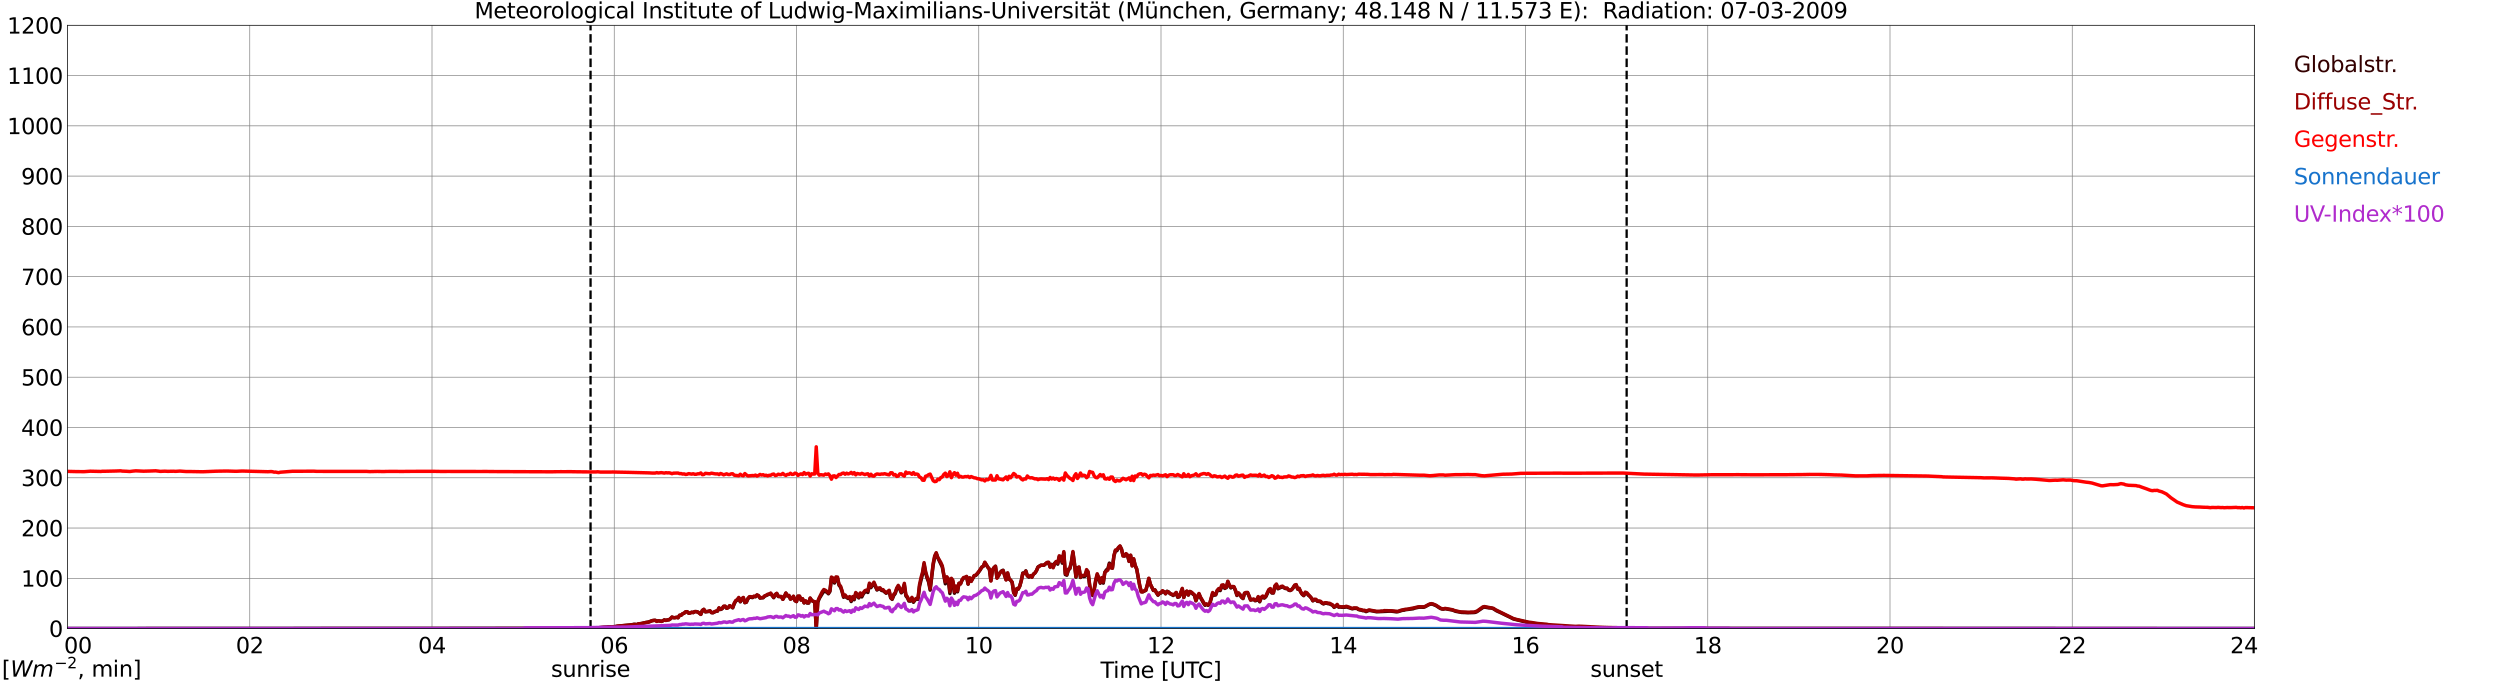 <?xml version="1.0" encoding="utf-8" standalone="no"?>
<!DOCTYPE svg PUBLIC "-//W3C//DTD SVG 1.1//EN"
  "http://www.w3.org/Graphics/SVG/1.1/DTD/svg11.dtd">
<svg xmlns:xlink="http://www.w3.org/1999/xlink" width="1085.4pt" height="296.64pt" viewBox="0 0 1085.4 296.64" xmlns="http://www.w3.org/2000/svg" version="1.1">
 <defs>
  <style type="text/css">*{stroke-linejoin: round; stroke-linecap: butt}</style>
 </defs>
 <g id="figure_1">
  <g id="patch_1">
   <path d="M 0 296.64 
L 1085.4 296.64 
L 1085.4 0 
L 0 0 
z
" style="fill: #ffffff"/>
  </g>
  <g id="axes_1">
   <g id="patch_2">
    <path d="M 29.306 272.909 
L 978.814 272.909 
L 978.814 10.976 
L 29.306 10.976 
z
" style="fill: #ffffff"/>
   </g>
   <g id="patch_3">
    <path d="M 978.814 272.909 
L 978.814 272.909 
L 978.814 10.976 
L 978.814 10.976 
z
" clip-path="url(#p7a0c27df68)" style="fill: #d3d3d3; opacity: 0.25; stroke: #d3d3d3; stroke-linejoin: miter"/>
   </g>
   <g id="matplotlib.axis_1">
    <g id="xtick_1">
     <g id="line2d_1">
      <path d="M 29.306 272.909 
L 29.306 10.976 
" clip-path="url(#p7a0c27df68)" style="fill: none; stroke: #808080; stroke-width: 0.3; stroke-linecap: square"/>
     </g>
     <g id="line2d_2"/>
     <g id="text_1">
      <!--    00 -->
      <g transform="translate(18.733 283.627) scale(0.095 -0.095)">
       <defs>
        <path id="DejaVuSans-20" transform="scale(0.016)"/>
        <path id="DejaVuSans-30" d="M 2034 4250 
Q 1547 4250 1301 3770 
Q 1056 3291 1056 2328 
Q 1056 1369 1301 889 
Q 1547 409 2034 409 
Q 2525 409 2770 889 
Q 3016 1369 3016 2328 
Q 3016 3291 2770 3770 
Q 2525 4250 2034 4250 
z
M 2034 4750 
Q 2819 4750 3233 4129 
Q 3647 3509 3647 2328 
Q 3647 1150 3233 529 
Q 2819 -91 2034 -91 
Q 1250 -91 836 529 
Q 422 1150 422 2328 
Q 422 3509 836 4129 
Q 1250 4750 2034 4750 
z
" transform="scale(0.016)"/>
       </defs>
       <use xlink:href="#DejaVuSans-20"/>
       <use xlink:href="#DejaVuSans-20" transform="translate(31.787 0)"/>
       <use xlink:href="#DejaVuSans-20" transform="translate(63.574 0)"/>
       <use xlink:href="#DejaVuSans-30" transform="translate(95.361 0)"/>
       <use xlink:href="#DejaVuSans-30" transform="translate(158.984 0)"/>
      </g>
     </g>
    </g>
    <g id="xtick_2">
     <g id="line2d_3">
      <path d="M 108.431 272.909 
L 108.431 10.976 
" clip-path="url(#p7a0c27df68)" style="fill: none; stroke: #808080; stroke-width: 0.3; stroke-linecap: square"/>
     </g>
     <g id="line2d_4"/>
     <g id="text_2">
      <!-- 02 -->
      <g transform="translate(102.387 283.627) scale(0.095 -0.095)">
       <defs>
        <path id="DejaVuSans-32" d="M 1228 531 
L 3431 531 
L 3431 0 
L 469 0 
L 469 531 
Q 828 903 1448 1529 
Q 2069 2156 2228 2338 
Q 2531 2678 2651 2914 
Q 2772 3150 2772 3378 
Q 2772 3750 2511 3984 
Q 2250 4219 1831 4219 
Q 1534 4219 1204 4116 
Q 875 4013 500 3803 
L 500 4441 
Q 881 4594 1212 4672 
Q 1544 4750 1819 4750 
Q 2544 4750 2975 4387 
Q 3406 4025 3406 3419 
Q 3406 3131 3298 2873 
Q 3191 2616 2906 2266 
Q 2828 2175 2409 1742 
Q 1991 1309 1228 531 
z
" transform="scale(0.016)"/>
       </defs>
       <use xlink:href="#DejaVuSans-30"/>
       <use xlink:href="#DejaVuSans-32" transform="translate(63.623 0)"/>
      </g>
     </g>
    </g>
    <g id="xtick_3">
     <g id="line2d_5">
      <path d="M 187.557 272.909 
L 187.557 10.976 
" clip-path="url(#p7a0c27df68)" style="fill: none; stroke: #808080; stroke-width: 0.3; stroke-linecap: square"/>
     </g>
     <g id="line2d_6"/>
     <g id="text_3">
      <!-- 04 -->
      <g transform="translate(181.513 283.627) scale(0.095 -0.095)">
       <defs>
        <path id="DejaVuSans-34" d="M 2419 4116 
L 825 1625 
L 2419 1625 
L 2419 4116 
z
M 2253 4666 
L 3047 4666 
L 3047 1625 
L 3713 1625 
L 3713 1100 
L 3047 1100 
L 3047 0 
L 2419 0 
L 2419 1100 
L 313 1100 
L 313 1709 
L 2253 4666 
z
" transform="scale(0.016)"/>
       </defs>
       <use xlink:href="#DejaVuSans-30"/>
       <use xlink:href="#DejaVuSans-34" transform="translate(63.623 0)"/>
      </g>
     </g>
    </g>
    <g id="xtick_4">
     <g id="line2d_7">
      <path d="M 266.683 272.909 
L 266.683 10.976 
" clip-path="url(#p7a0c27df68)" style="fill: none; stroke: #808080; stroke-width: 0.3; stroke-linecap: square"/>
     </g>
     <g id="line2d_8"/>
     <g id="text_4">
      <!-- 06 -->
      <g transform="translate(260.638 283.627) scale(0.095 -0.095)">
       <defs>
        <path id="DejaVuSans-36" d="M 2113 2584 
Q 1688 2584 1439 2293 
Q 1191 2003 1191 1497 
Q 1191 994 1439 701 
Q 1688 409 2113 409 
Q 2538 409 2786 701 
Q 3034 994 3034 1497 
Q 3034 2003 2786 2293 
Q 2538 2584 2113 2584 
z
M 3366 4563 
L 3366 3988 
Q 3128 4100 2886 4159 
Q 2644 4219 2406 4219 
Q 1781 4219 1451 3797 
Q 1122 3375 1075 2522 
Q 1259 2794 1537 2939 
Q 1816 3084 2150 3084 
Q 2853 3084 3261 2657 
Q 3669 2231 3669 1497 
Q 3669 778 3244 343 
Q 2819 -91 2113 -91 
Q 1303 -91 875 529 
Q 447 1150 447 2328 
Q 447 3434 972 4092 
Q 1497 4750 2381 4750 
Q 2619 4750 2861 4703 
Q 3103 4656 3366 4563 
z
" transform="scale(0.016)"/>
       </defs>
       <use xlink:href="#DejaVuSans-30"/>
       <use xlink:href="#DejaVuSans-36" transform="translate(63.623 0)"/>
      </g>
     </g>
    </g>
    <g id="xtick_5">
     <g id="line2d_9">
      <path d="M 345.808 272.909 
L 345.808 10.976 
" clip-path="url(#p7a0c27df68)" style="fill: none; stroke: #808080; stroke-width: 0.3; stroke-linecap: square"/>
     </g>
     <g id="line2d_10"/>
     <g id="text_5">
      <!-- 08 -->
      <g transform="translate(339.764 283.627) scale(0.095 -0.095)">
       <defs>
        <path id="DejaVuSans-38" d="M 2034 2216 
Q 1584 2216 1326 1975 
Q 1069 1734 1069 1313 
Q 1069 891 1326 650 
Q 1584 409 2034 409 
Q 2484 409 2743 651 
Q 3003 894 3003 1313 
Q 3003 1734 2745 1975 
Q 2488 2216 2034 2216 
z
M 1403 2484 
Q 997 2584 770 2862 
Q 544 3141 544 3541 
Q 544 4100 942 4425 
Q 1341 4750 2034 4750 
Q 2731 4750 3128 4425 
Q 3525 4100 3525 3541 
Q 3525 3141 3298 2862 
Q 3072 2584 2669 2484 
Q 3125 2378 3379 2068 
Q 3634 1759 3634 1313 
Q 3634 634 3220 271 
Q 2806 -91 2034 -91 
Q 1263 -91 848 271 
Q 434 634 434 1313 
Q 434 1759 690 2068 
Q 947 2378 1403 2484 
z
M 1172 3481 
Q 1172 3119 1398 2916 
Q 1625 2713 2034 2713 
Q 2441 2713 2670 2916 
Q 2900 3119 2900 3481 
Q 2900 3844 2670 4047 
Q 2441 4250 2034 4250 
Q 1625 4250 1398 4047 
Q 1172 3844 1172 3481 
z
" transform="scale(0.016)"/>
       </defs>
       <use xlink:href="#DejaVuSans-30"/>
       <use xlink:href="#DejaVuSans-38" transform="translate(63.623 0)"/>
      </g>
     </g>
    </g>
    <g id="xtick_6">
     <g id="line2d_11">
      <path d="M 424.934 272.909 
L 424.934 10.976 
" clip-path="url(#p7a0c27df68)" style="fill: none; stroke: #808080; stroke-width: 0.3; stroke-linecap: square"/>
     </g>
     <g id="line2d_12"/>
     <g id="text_6">
      <!-- 10 -->
      <g transform="translate(418.89 283.627) scale(0.095 -0.095)">
       <defs>
        <path id="DejaVuSans-31" d="M 794 531 
L 1825 531 
L 1825 4091 
L 703 3866 
L 703 4441 
L 1819 4666 
L 2450 4666 
L 2450 531 
L 3481 531 
L 3481 0 
L 794 0 
L 794 531 
z
" transform="scale(0.016)"/>
       </defs>
       <use xlink:href="#DejaVuSans-31"/>
       <use xlink:href="#DejaVuSans-30" transform="translate(63.623 0)"/>
      </g>
     </g>
    </g>
    <g id="xtick_7">
     <g id="line2d_13">
      <path d="M 504.06 272.909 
L 504.06 10.976 
" clip-path="url(#p7a0c27df68)" style="fill: none; stroke: #808080; stroke-width: 0.3; stroke-linecap: square"/>
     </g>
     <g id="line2d_14"/>
     <g id="text_7">
      <!-- 12 -->
      <g transform="translate(498.015 283.627) scale(0.095 -0.095)">
       <use xlink:href="#DejaVuSans-31"/>
       <use xlink:href="#DejaVuSans-32" transform="translate(63.623 0)"/>
      </g>
     </g>
    </g>
    <g id="xtick_8">
     <g id="line2d_15">
      <path d="M 583.185 272.909 
L 583.185 10.976 
" clip-path="url(#p7a0c27df68)" style="fill: none; stroke: #808080; stroke-width: 0.3; stroke-linecap: square"/>
     </g>
     <g id="line2d_16"/>
     <g id="text_8">
      <!-- 14 -->
      <g transform="translate(577.141 283.627) scale(0.095 -0.095)">
       <use xlink:href="#DejaVuSans-31"/>
       <use xlink:href="#DejaVuSans-34" transform="translate(63.623 0)"/>
      </g>
     </g>
    </g>
    <g id="xtick_9">
     <g id="line2d_17">
      <path d="M 662.311 272.909 
L 662.311 10.976 
" clip-path="url(#p7a0c27df68)" style="fill: none; stroke: #808080; stroke-width: 0.3; stroke-linecap: square"/>
     </g>
     <g id="line2d_18"/>
     <g id="text_9">
      <!-- 16 -->
      <g transform="translate(656.267 283.627) scale(0.095 -0.095)">
       <use xlink:href="#DejaVuSans-31"/>
       <use xlink:href="#DejaVuSans-36" transform="translate(63.623 0)"/>
      </g>
     </g>
    </g>
    <g id="xtick_10">
     <g id="line2d_19">
      <path d="M 741.437 272.909 
L 741.437 10.976 
" clip-path="url(#p7a0c27df68)" style="fill: none; stroke: #808080; stroke-width: 0.3; stroke-linecap: square"/>
     </g>
     <g id="line2d_20"/>
     <g id="text_10">
      <!-- 18 -->
      <g transform="translate(735.392 283.627) scale(0.095 -0.095)">
       <use xlink:href="#DejaVuSans-31"/>
       <use xlink:href="#DejaVuSans-38" transform="translate(63.623 0)"/>
      </g>
     </g>
    </g>
    <g id="xtick_11">
     <g id="line2d_21">
      <path d="M 820.562 272.909 
L 820.562 10.976 
" clip-path="url(#p7a0c27df68)" style="fill: none; stroke: #808080; stroke-width: 0.3; stroke-linecap: square"/>
     </g>
     <g id="line2d_22"/>
     <g id="text_11">
      <!-- 20 -->
      <g transform="translate(814.518 283.627) scale(0.095 -0.095)">
       <use xlink:href="#DejaVuSans-32"/>
       <use xlink:href="#DejaVuSans-30" transform="translate(63.623 0)"/>
      </g>
     </g>
    </g>
    <g id="xtick_12">
     <g id="line2d_23">
      <path d="M 899.688 272.909 
L 899.688 10.976 
" clip-path="url(#p7a0c27df68)" style="fill: none; stroke: #808080; stroke-width: 0.3; stroke-linecap: square"/>
     </g>
     <g id="line2d_24"/>
     <g id="text_12">
      <!-- 22 -->
      <g transform="translate(893.644 283.627) scale(0.095 -0.095)">
       <use xlink:href="#DejaVuSans-32"/>
       <use xlink:href="#DejaVuSans-32" transform="translate(63.623 0)"/>
      </g>
     </g>
    </g>
    <g id="xtick_13">
     <g id="line2d_25">
      <path d="M 978.814 272.909 
L 978.814 10.976 
" clip-path="url(#p7a0c27df68)" style="fill: none; stroke: #808080; stroke-width: 0.3; stroke-linecap: square"/>
     </g>
     <g id="line2d_26"/>
     <g id="text_13">
      <!-- 24    -->
      <g transform="translate(968.241 283.627) scale(0.095 -0.095)">
       <use xlink:href="#DejaVuSans-32"/>
       <use xlink:href="#DejaVuSans-34" transform="translate(63.623 0)"/>
       <use xlink:href="#DejaVuSans-20" transform="translate(127.246 0)"/>
       <use xlink:href="#DejaVuSans-20" transform="translate(159.033 0)"/>
       <use xlink:href="#DejaVuSans-20" transform="translate(190.82 0)"/>
      </g>
     </g>
    </g>
    <g id="text_14">
     <!-- Time [UTC] -->
     <g transform="translate(477.806 294.322) scale(0.095 -0.095)">
      <defs>
       <path id="DejaVuSans-54" d="M -19 4666 
L 3928 4666 
L 3928 4134 
L 2272 4134 
L 2272 0 
L 1638 0 
L 1638 4134 
L -19 4134 
L -19 4666 
z
" transform="scale(0.016)"/>
       <path id="DejaVuSans-69" d="M 603 3500 
L 1178 3500 
L 1178 0 
L 603 0 
L 603 3500 
z
M 603 4863 
L 1178 4863 
L 1178 4134 
L 603 4134 
L 603 4863 
z
" transform="scale(0.016)"/>
       <path id="DejaVuSans-6d" d="M 3328 2828 
Q 3544 3216 3844 3400 
Q 4144 3584 4550 3584 
Q 5097 3584 5394 3201 
Q 5691 2819 5691 2113 
L 5691 0 
L 5113 0 
L 5113 2094 
Q 5113 2597 4934 2840 
Q 4756 3084 4391 3084 
Q 3944 3084 3684 2787 
Q 3425 2491 3425 1978 
L 3425 0 
L 2847 0 
L 2847 2094 
Q 2847 2600 2669 2842 
Q 2491 3084 2119 3084 
Q 1678 3084 1418 2786 
Q 1159 2488 1159 1978 
L 1159 0 
L 581 0 
L 581 3500 
L 1159 3500 
L 1159 2956 
Q 1356 3278 1631 3431 
Q 1906 3584 2284 3584 
Q 2666 3584 2933 3390 
Q 3200 3197 3328 2828 
z
" transform="scale(0.016)"/>
       <path id="DejaVuSans-65" d="M 3597 1894 
L 3597 1613 
L 953 1613 
Q 991 1019 1311 708 
Q 1631 397 2203 397 
Q 2534 397 2845 478 
Q 3156 559 3463 722 
L 3463 178 
Q 3153 47 2828 -22 
Q 2503 -91 2169 -91 
Q 1331 -91 842 396 
Q 353 884 353 1716 
Q 353 2575 817 3079 
Q 1281 3584 2069 3584 
Q 2775 3584 3186 3129 
Q 3597 2675 3597 1894 
z
M 3022 2063 
Q 3016 2534 2758 2815 
Q 2500 3097 2075 3097 
Q 1594 3097 1305 2825 
Q 1016 2553 972 2059 
L 3022 2063 
z
" transform="scale(0.016)"/>
       <path id="DejaVuSans-5b" d="M 550 4863 
L 1875 4863 
L 1875 4416 
L 1125 4416 
L 1125 -397 
L 1875 -397 
L 1875 -844 
L 550 -844 
L 550 4863 
z
" transform="scale(0.016)"/>
       <path id="DejaVuSans-55" d="M 556 4666 
L 1191 4666 
L 1191 1831 
Q 1191 1081 1462 751 
Q 1734 422 2344 422 
Q 2950 422 3222 751 
Q 3494 1081 3494 1831 
L 3494 4666 
L 4128 4666 
L 4128 1753 
Q 4128 841 3676 375 
Q 3225 -91 2344 -91 
Q 1459 -91 1007 375 
Q 556 841 556 1753 
L 556 4666 
z
" transform="scale(0.016)"/>
       <path id="DejaVuSans-43" d="M 4122 4306 
L 4122 3641 
Q 3803 3938 3442 4084 
Q 3081 4231 2675 4231 
Q 1875 4231 1450 3742 
Q 1025 3253 1025 2328 
Q 1025 1406 1450 917 
Q 1875 428 2675 428 
Q 3081 428 3442 575 
Q 3803 722 4122 1019 
L 4122 359 
Q 3791 134 3420 21 
Q 3050 -91 2638 -91 
Q 1578 -91 968 557 
Q 359 1206 359 2328 
Q 359 3453 968 4101 
Q 1578 4750 2638 4750 
Q 3056 4750 3426 4639 
Q 3797 4528 4122 4306 
z
" transform="scale(0.016)"/>
       <path id="DejaVuSans-5d" d="M 1947 4863 
L 1947 -844 
L 622 -844 
L 622 -397 
L 1369 -397 
L 1369 4416 
L 622 4416 
L 622 4863 
L 1947 4863 
z
" transform="scale(0.016)"/>
      </defs>
      <use xlink:href="#DejaVuSans-54"/>
      <use xlink:href="#DejaVuSans-69" transform="translate(57.959 0)"/>
      <use xlink:href="#DejaVuSans-6d" transform="translate(85.742 0)"/>
      <use xlink:href="#DejaVuSans-65" transform="translate(183.154 0)"/>
      <use xlink:href="#DejaVuSans-20" transform="translate(244.678 0)"/>
      <use xlink:href="#DejaVuSans-5b" transform="translate(276.465 0)"/>
      <use xlink:href="#DejaVuSans-55" transform="translate(315.479 0)"/>
      <use xlink:href="#DejaVuSans-54" transform="translate(388.672 0)"/>
      <use xlink:href="#DejaVuSans-43" transform="translate(443.881 0)"/>
      <use xlink:href="#DejaVuSans-5d" transform="translate(513.705 0)"/>
     </g>
    </g>
   </g>
   <g id="matplotlib.axis_2">
    <g id="ytick_1">
     <g id="line2d_27">
      <path d="M 29.306 272.909 
L 978.814 272.909 
" clip-path="url(#p7a0c27df68)" style="fill: none; stroke: #808080; stroke-width: 0.3; stroke-linecap: square"/>
     </g>
     <g id="line2d_28"/>
     <g id="text_15">
      <!-- 0 -->
      <g transform="translate(21.261 276.518) scale(0.095 -0.095)">
       <use xlink:href="#DejaVuSans-30"/>
      </g>
     </g>
    </g>
    <g id="ytick_2">
     <g id="line2d_29">
      <path d="M 29.306 251.081 
L 978.814 251.081 
" clip-path="url(#p7a0c27df68)" style="fill: none; stroke: #808080; stroke-width: 0.3; stroke-linecap: square"/>
     </g>
     <g id="line2d_30"/>
     <g id="text_16">
      <!-- 100 -->
      <g transform="translate(9.173 254.69) scale(0.095 -0.095)">
       <use xlink:href="#DejaVuSans-31"/>
       <use xlink:href="#DejaVuSans-30" transform="translate(63.623 0)"/>
       <use xlink:href="#DejaVuSans-30" transform="translate(127.246 0)"/>
      </g>
     </g>
    </g>
    <g id="ytick_3">
     <g id="line2d_31">
      <path d="M 29.306 229.253 
L 978.814 229.253 
" clip-path="url(#p7a0c27df68)" style="fill: none; stroke: #808080; stroke-width: 0.3; stroke-linecap: square"/>
     </g>
     <g id="line2d_32"/>
     <g id="text_17">
      <!-- 200 -->
      <g transform="translate(9.173 232.863) scale(0.095 -0.095)">
       <use xlink:href="#DejaVuSans-32"/>
       <use xlink:href="#DejaVuSans-30" transform="translate(63.623 0)"/>
       <use xlink:href="#DejaVuSans-30" transform="translate(127.246 0)"/>
      </g>
     </g>
    </g>
    <g id="ytick_4">
     <g id="line2d_33">
      <path d="M 29.306 207.426 
L 978.814 207.426 
" clip-path="url(#p7a0c27df68)" style="fill: none; stroke: #808080; stroke-width: 0.3; stroke-linecap: square"/>
     </g>
     <g id="line2d_34"/>
     <g id="text_18">
      <!-- 300 -->
      <g transform="translate(9.173 211.035) scale(0.095 -0.095)">
       <defs>
        <path id="DejaVuSans-33" d="M 2597 2516 
Q 3050 2419 3304 2112 
Q 3559 1806 3559 1356 
Q 3559 666 3084 287 
Q 2609 -91 1734 -91 
Q 1441 -91 1130 -33 
Q 819 25 488 141 
L 488 750 
Q 750 597 1062 519 
Q 1375 441 1716 441 
Q 2309 441 2620 675 
Q 2931 909 2931 1356 
Q 2931 1769 2642 2001 
Q 2353 2234 1838 2234 
L 1294 2234 
L 1294 2753 
L 1863 2753 
Q 2328 2753 2575 2939 
Q 2822 3125 2822 3475 
Q 2822 3834 2567 4026 
Q 2313 4219 1838 4219 
Q 1578 4219 1281 4162 
Q 984 4106 628 3988 
L 628 4550 
Q 988 4650 1302 4700 
Q 1616 4750 1894 4750 
Q 2613 4750 3031 4423 
Q 3450 4097 3450 3541 
Q 3450 3153 3228 2886 
Q 3006 2619 2597 2516 
z
" transform="scale(0.016)"/>
       </defs>
       <use xlink:href="#DejaVuSans-33"/>
       <use xlink:href="#DejaVuSans-30" transform="translate(63.623 0)"/>
       <use xlink:href="#DejaVuSans-30" transform="translate(127.246 0)"/>
      </g>
     </g>
    </g>
    <g id="ytick_5">
     <g id="line2d_35">
      <path d="M 29.306 185.598 
L 978.814 185.598 
" clip-path="url(#p7a0c27df68)" style="fill: none; stroke: #808080; stroke-width: 0.3; stroke-linecap: square"/>
     </g>
     <g id="line2d_36"/>
     <g id="text_19">
      <!-- 400 -->
      <g transform="translate(9.173 189.207) scale(0.095 -0.095)">
       <use xlink:href="#DejaVuSans-34"/>
       <use xlink:href="#DejaVuSans-30" transform="translate(63.623 0)"/>
       <use xlink:href="#DejaVuSans-30" transform="translate(127.246 0)"/>
      </g>
     </g>
    </g>
    <g id="ytick_6">
     <g id="line2d_37">
      <path d="M 29.306 163.77 
L 978.814 163.77 
" clip-path="url(#p7a0c27df68)" style="fill: none; stroke: #808080; stroke-width: 0.3; stroke-linecap: square"/>
     </g>
     <g id="line2d_38"/>
     <g id="text_20">
      <!-- 500 -->
      <g transform="translate(9.173 167.379) scale(0.095 -0.095)">
       <defs>
        <path id="DejaVuSans-35" d="M 691 4666 
L 3169 4666 
L 3169 4134 
L 1269 4134 
L 1269 2991 
Q 1406 3038 1543 3061 
Q 1681 3084 1819 3084 
Q 2600 3084 3056 2656 
Q 3513 2228 3513 1497 
Q 3513 744 3044 326 
Q 2575 -91 1722 -91 
Q 1428 -91 1123 -41 
Q 819 9 494 109 
L 494 744 
Q 775 591 1075 516 
Q 1375 441 1709 441 
Q 2250 441 2565 725 
Q 2881 1009 2881 1497 
Q 2881 1984 2565 2268 
Q 2250 2553 1709 2553 
Q 1456 2553 1204 2497 
Q 953 2441 691 2322 
L 691 4666 
z
" transform="scale(0.016)"/>
       </defs>
       <use xlink:href="#DejaVuSans-35"/>
       <use xlink:href="#DejaVuSans-30" transform="translate(63.623 0)"/>
       <use xlink:href="#DejaVuSans-30" transform="translate(127.246 0)"/>
      </g>
     </g>
    </g>
    <g id="ytick_7">
     <g id="line2d_39">
      <path d="M 29.306 141.942 
L 978.814 141.942 
" clip-path="url(#p7a0c27df68)" style="fill: none; stroke: #808080; stroke-width: 0.3; stroke-linecap: square"/>
     </g>
     <g id="line2d_40"/>
     <g id="text_21">
      <!-- 600 -->
      <g transform="translate(9.173 145.551) scale(0.095 -0.095)">
       <use xlink:href="#DejaVuSans-36"/>
       <use xlink:href="#DejaVuSans-30" transform="translate(63.623 0)"/>
       <use xlink:href="#DejaVuSans-30" transform="translate(127.246 0)"/>
      </g>
     </g>
    </g>
    <g id="ytick_8">
     <g id="line2d_41">
      <path d="M 29.306 120.114 
L 978.814 120.114 
" clip-path="url(#p7a0c27df68)" style="fill: none; stroke: #808080; stroke-width: 0.3; stroke-linecap: square"/>
     </g>
     <g id="line2d_42"/>
     <g id="text_22">
      <!-- 700 -->
      <g transform="translate(9.173 123.724) scale(0.095 -0.095)">
       <defs>
        <path id="DejaVuSans-37" d="M 525 4666 
L 3525 4666 
L 3525 4397 
L 1831 0 
L 1172 0 
L 2766 4134 
L 525 4134 
L 525 4666 
z
" transform="scale(0.016)"/>
       </defs>
       <use xlink:href="#DejaVuSans-37"/>
       <use xlink:href="#DejaVuSans-30" transform="translate(63.623 0)"/>
       <use xlink:href="#DejaVuSans-30" transform="translate(127.246 0)"/>
      </g>
     </g>
    </g>
    <g id="ytick_9">
     <g id="line2d_43">
      <path d="M 29.306 98.287 
L 978.814 98.287 
" clip-path="url(#p7a0c27df68)" style="fill: none; stroke: #808080; stroke-width: 0.3; stroke-linecap: square"/>
     </g>
     <g id="line2d_44"/>
     <g id="text_23">
      <!-- 800 -->
      <g transform="translate(9.173 101.896) scale(0.095 -0.095)">
       <use xlink:href="#DejaVuSans-38"/>
       <use xlink:href="#DejaVuSans-30" transform="translate(63.623 0)"/>
       <use xlink:href="#DejaVuSans-30" transform="translate(127.246 0)"/>
      </g>
     </g>
    </g>
    <g id="ytick_10">
     <g id="line2d_45">
      <path d="M 29.306 76.459 
L 978.814 76.459 
" clip-path="url(#p7a0c27df68)" style="fill: none; stroke: #808080; stroke-width: 0.3; stroke-linecap: square"/>
     </g>
     <g id="line2d_46"/>
     <g id="text_24">
      <!-- 900 -->
      <g transform="translate(9.173 80.068) scale(0.095 -0.095)">
       <defs>
        <path id="DejaVuSans-39" d="M 703 97 
L 703 672 
Q 941 559 1184 500 
Q 1428 441 1663 441 
Q 2288 441 2617 861 
Q 2947 1281 2994 2138 
Q 2813 1869 2534 1725 
Q 2256 1581 1919 1581 
Q 1219 1581 811 2004 
Q 403 2428 403 3163 
Q 403 3881 828 4315 
Q 1253 4750 1959 4750 
Q 2769 4750 3195 4129 
Q 3622 3509 3622 2328 
Q 3622 1225 3098 567 
Q 2575 -91 1691 -91 
Q 1453 -91 1209 -44 
Q 966 3 703 97 
z
M 1959 2075 
Q 2384 2075 2632 2365 
Q 2881 2656 2881 3163 
Q 2881 3666 2632 3958 
Q 2384 4250 1959 4250 
Q 1534 4250 1286 3958 
Q 1038 3666 1038 3163 
Q 1038 2656 1286 2365 
Q 1534 2075 1959 2075 
z
" transform="scale(0.016)"/>
       </defs>
       <use xlink:href="#DejaVuSans-39"/>
       <use xlink:href="#DejaVuSans-30" transform="translate(63.623 0)"/>
       <use xlink:href="#DejaVuSans-30" transform="translate(127.246 0)"/>
      </g>
     </g>
    </g>
    <g id="ytick_11">
     <g id="line2d_47">
      <path d="M 29.306 54.631 
L 978.814 54.631 
" clip-path="url(#p7a0c27df68)" style="fill: none; stroke: #808080; stroke-width: 0.3; stroke-linecap: square"/>
     </g>
     <g id="line2d_48"/>
     <g id="text_25">
      <!-- 1000 -->
      <g transform="translate(3.128 58.24) scale(0.095 -0.095)">
       <use xlink:href="#DejaVuSans-31"/>
       <use xlink:href="#DejaVuSans-30" transform="translate(63.623 0)"/>
       <use xlink:href="#DejaVuSans-30" transform="translate(127.246 0)"/>
       <use xlink:href="#DejaVuSans-30" transform="translate(190.869 0)"/>
      </g>
     </g>
    </g>
    <g id="ytick_12">
     <g id="line2d_49">
      <path d="M 29.306 32.803 
L 978.814 32.803 
" clip-path="url(#p7a0c27df68)" style="fill: none; stroke: #808080; stroke-width: 0.3; stroke-linecap: square"/>
     </g>
     <g id="line2d_50"/>
     <g id="text_26">
      <!-- 1100 -->
      <g transform="translate(3.128 36.413) scale(0.095 -0.095)">
       <use xlink:href="#DejaVuSans-31"/>
       <use xlink:href="#DejaVuSans-31" transform="translate(63.623 0)"/>
       <use xlink:href="#DejaVuSans-30" transform="translate(127.246 0)"/>
       <use xlink:href="#DejaVuSans-30" transform="translate(190.869 0)"/>
      </g>
     </g>
    </g>
    <g id="ytick_13">
     <g id="line2d_51">
      <path d="M 29.306 10.976 
L 978.814 10.976 
" clip-path="url(#p7a0c27df68)" style="fill: none; stroke: #808080; stroke-width: 0.3; stroke-linecap: square"/>
     </g>
     <g id="line2d_52"/>
     <g id="text_27">
      <!-- 1200 -->
      <g transform="translate(3.128 14.585) scale(0.095 -0.095)">
       <use xlink:href="#DejaVuSans-31"/>
       <use xlink:href="#DejaVuSans-32" transform="translate(63.623 0)"/>
       <use xlink:href="#DejaVuSans-30" transform="translate(127.246 0)"/>
       <use xlink:href="#DejaVuSans-30" transform="translate(190.869 0)"/>
      </g>
     </g>
    </g>
   </g>
   <g id="line2d_53">
    <path d="M 256.396 272.909 
L 256.396 10.976 
" clip-path="url(#p7a0c27df68)" style="fill: none; stroke-dasharray: 3.7,1.6; stroke-dashoffset: 0; stroke: #000000"/>
   </g>
   <g id="line2d_54">
    <path d="M 706.226 272.909 
L 706.226 10.976 
" clip-path="url(#p7a0c27df68)" style="fill: none; stroke-dasharray: 3.7,1.6; stroke-dashoffset: 0; stroke: #000000"/>
   </g>
   <g id="line2d_55">
    <path d="M 29.306 272.909 
L 251.517 272.813 
L 254.155 272.732 
L 258.111 272.649 
L 263.386 272.282 
L 264.045 272.158 
L 265.364 272.199 
L 270.639 271.625 
L 273.277 271.381 
L 274.595 271.176 
L 275.255 271.012 
L 276.573 271.176 
L 277.233 270.807 
L 277.892 270.807 
L 281.849 269.988 
L 283.167 269.456 
L 284.486 269.292 
L 285.145 269.702 
L 285.805 269.497 
L 287.124 269.783 
L 287.783 269.536 
L 288.442 269.128 
L 289.102 269.373 
L 289.761 269.17 
L 290.42 269.087 
L 291.08 268.637 
L 291.739 267.941 
L 292.399 268.185 
L 293.058 268.185 
L 293.717 268.022 
L 294.377 268.185 
L 295.036 267.162 
L 295.696 267.122 
L 296.355 266.507 
L 297.014 266.221 
L 297.674 265.647 
L 298.333 265.566 
L 298.992 266.221 
L 299.652 266.138 
L 300.311 265.81 
L 300.971 265.974 
L 301.63 265.524 
L 302.289 265.524 
L 302.949 265.73 
L 303.608 266.138 
L 304.267 266.753 
L 304.927 265.073 
L 305.586 264.582 
L 306.246 265.647 
L 307.564 265.483 
L 308.224 265.197 
L 308.883 265.974 
L 309.543 266.016 
L 310.861 265.402 
L 311.521 265.319 
L 312.18 264.01 
L 312.839 264.623 
L 313.499 264.296 
L 314.158 263.313 
L 314.818 263.313 
L 315.477 264.09 
L 316.136 263.804 
L 316.796 263.025 
L 317.455 263.394 
L 318.114 263.927 
L 318.774 262.165 
L 319.433 260.938 
L 320.093 260.528 
L 320.752 259.668 
L 321.411 261.305 
L 322.071 260.118 
L 322.73 259.585 
L 323.39 261.674 
L 324.049 261.469 
L 324.708 260.037 
L 325.368 259.299 
L 326.027 259.299 
L 326.686 259.463 
L 327.346 259.013 
L 328.005 259.094 
L 328.665 258.317 
L 329.324 258.686 
L 329.983 259.668 
L 330.643 259.546 
L 331.302 259.546 
L 331.961 258.85 
L 334.599 257.662 
L 335.918 259.504 
L 336.577 258.193 
L 337.236 257.662 
L 337.896 258.972 
L 339.215 259.013 
L 339.874 260.201 
L 340.533 259.053 
L 341.193 257.498 
L 341.852 258.725 
L 342.512 258.561 
L 343.171 260.118 
L 343.83 259.832 
L 344.49 258.972 
L 345.149 260.773 
L 345.808 261.183 
L 346.468 258.889 
L 347.127 258.889 
L 347.787 260.487 
L 348.446 260.037 
L 349.105 261.757 
L 349.765 260.978 
L 350.424 261.838 
L 351.083 261.838 
L 351.743 259.749 
L 352.402 260.692 
L 353.062 261.141 
L 353.721 261.266 
L 354.38 272.909 
L 355.04 261.523 
L 355.699 259.845 
L 357.677 256.61 
L 358.996 257.101 
L 359.655 257.797 
L 360.315 256.815 
L 360.974 251.164 
L 361.634 251.45 
L 362.293 253.128 
L 362.952 250.959 
L 363.612 251.081 
L 364.271 254.111 
L 364.93 254.89 
L 365.59 256.854 
L 366.249 259.312 
L 366.909 258.699 
L 367.568 259.435 
L 368.227 259.845 
L 368.887 259.517 
L 369.546 261.155 
L 370.206 259.723 
L 370.865 260.377 
L 371.524 257.756 
L 372.184 258.289 
L 372.843 259.598 
L 373.502 257.839 
L 374.162 259.149 
L 374.821 257.839 
L 375.481 257.06 
L 376.14 256.854 
L 376.799 257.223 
L 377.459 253.825 
L 378.118 255.134 
L 378.777 254.111 
L 379.437 253.375 
L 380.756 256.158 
L 381.415 255.709 
L 382.074 255.709 
L 382.734 256.363 
L 383.393 256.446 
L 384.712 257.551 
L 385.371 257.223 
L 386.031 256.569 
L 386.69 259.598 
L 387.349 260.214 
L 388.009 258.575 
L 388.668 257.714 
L 389.328 255.667 
L 389.987 254.768 
L 390.646 255.831 
L 391.306 257.387 
L 391.965 256.488 
L 392.624 253.947 
L 393.284 258.699 
L 393.943 259.517 
L 394.603 260.952 
L 395.262 260.991 
L 395.921 259.762 
L 396.581 261.482 
L 397.24 260.541 
L 397.899 260.05 
L 398.559 260.214 
L 399.218 254.604 
L 400.537 249.197 
L 401.196 244.98 
L 401.856 248.787 
L 402.515 251.04 
L 403.175 252.76 
L 403.834 256.2 
L 405.153 245.225 
L 405.812 241.868 
L 406.471 240.351 
L 407.131 242.112 
L 409.109 246.207 
L 410.428 253.456 
L 411.087 251.04 
L 411.746 252.146 
L 412.406 257.675 
L 413.065 252.063 
L 413.725 252.843 
L 414.384 257.551 
L 415.043 255.095 
L 415.703 256.937 
L 416.362 253.251 
L 417.022 253.497 
L 417.681 251.941 
L 418.34 250.998 
L 419.659 250.468 
L 420.318 253.62 
L 420.978 250.959 
L 421.637 252.351 
L 422.956 250.016 
L 423.615 249.852 
L 424.275 249.197 
L 425.593 247.394 
L 426.253 246.248 
L 426.912 245.879 
L 427.572 244.284 
L 428.89 246.29 
L 429.55 247.108 
L 430.209 252.063 
L 430.869 247.6 
L 431.528 246.576 
L 432.187 245.838 
L 432.847 250.834 
L 433.506 249.894 
L 434.165 248.623 
L 434.825 247.888 
L 435.484 247.558 
L 436.803 251.655 
L 437.462 248.828 
L 438.122 251.491 
L 438.781 251.9 
L 439.44 252.884 
L 440.1 257.265 
L 440.759 258.452 
L 441.419 255.872 
L 442.078 255.791 
L 442.737 254.521 
L 443.397 252.063 
L 444.056 248.787 
L 444.716 248.87 
L 445.375 247.846 
L 446.034 249.974 
L 446.694 250.59 
L 447.353 250.18 
L 448.012 250.548 
L 448.672 249.278 
L 449.331 248.787 
L 449.991 247.763 
L 450.65 246.168 
L 451.969 245.347 
L 452.628 245.43 
L 453.287 245.388 
L 454.606 244.284 
L 455.266 244.242 
L 455.925 246.168 
L 456.584 245.019 
L 457.244 246.168 
L 457.903 244.528 
L 458.563 243.874 
L 459.222 244.939 
L 459.881 241.826 
L 460.541 242.317 
L 461.2 244.487 
L 461.859 240.023 
L 462.519 249.444 
L 463.178 249.73 
L 463.838 247.558 
L 464.497 246.822 
L 465.156 244.323 
L 465.816 239.901 
L 466.475 244.775 
L 467.134 250.59 
L 467.794 246.454 
L 468.453 246.412 
L 469.113 250.712 
L 469.772 249.894 
L 470.431 250.304 
L 471.091 250.18 
L 471.75 248.01 
L 472.409 248.542 
L 473.069 254.235 
L 473.728 257.756 
L 474.388 258.535 
L 475.047 256.158 
L 475.706 252.474 
L 476.366 249.608 
L 477.025 251.164 
L 477.685 253.211 
L 478.344 251.203 
L 479.003 253.17 
L 479.663 248.623 
L 480.322 247.436 
L 480.981 247.028 
L 481.641 244.487 
L 482.3 246.29 
L 482.96 246.659 
L 483.619 241.416 
L 484.278 238.96 
L 484.938 239.082 
L 485.597 237.853 
L 486.256 237.157 
L 486.916 238.427 
L 487.575 241.13 
L 488.235 241.416 
L 488.894 240.514 
L 489.553 241.335 
L 490.213 243.751 
L 490.872 241.13 
L 491.532 245.511 
L 492.191 242.808 
L 492.85 245.635 
L 493.51 247.108 
L 494.828 254.357 
L 495.488 256.854 
L 496.147 256.937 
L 497.466 256.324 
L 498.125 253.988 
L 498.785 251.203 
L 499.444 253.703 
L 500.763 256.363 
L 501.422 256.077 
L 502.741 258.411 
L 503.4 257.592 
L 504.06 257.47 
L 504.719 256.691 
L 505.379 256.896 
L 506.038 257.756 
L 506.697 256.691 
L 507.357 257.018 
L 508.016 257.797 
L 508.675 258.083 
L 509.335 258.535 
L 509.994 258.042 
L 510.654 257.348 
L 511.313 259.312 
L 511.972 259.107 
L 512.632 257.592 
L 513.291 255.75 
L 513.95 259.395 
L 514.61 257.511 
L 515.269 256.732 
L 515.929 258.33 
L 516.588 256.937 
L 517.247 257.182 
L 517.907 257.961 
L 518.566 258.452 
L 519.226 260.869 
L 519.885 259.19 
L 520.544 257.878 
L 521.204 259.435 
L 522.522 261.851 
L 523.182 262.794 
L 523.841 262.383 
L 524.501 262.835 
L 525.16 262.425 
L 526.479 257.675 
L 527.138 258.411 
L 527.797 258.289 
L 528.457 256.488 
L 529.116 255.994 
L 529.776 256.405 
L 530.435 254.604 
L 531.094 254.438 
L 531.754 255.464 
L 532.413 255.134 
L 533.073 252.554 
L 533.732 254.316 
L 534.391 255.259 
L 535.051 254.726 
L 535.71 254.89 
L 536.369 256.446 
L 537.029 258.535 
L 537.688 257.634 
L 538.348 258.33 
L 539.007 259.312 
L 539.666 259.886 
L 540.326 257.634 
L 540.985 257.387 
L 541.644 257.306 
L 542.963 260.5 
L 544.282 260.255 
L 544.941 260.827 
L 545.601 260.663 
L 546.26 259.435 
L 546.919 261.279 
L 547.579 259.598 
L 548.238 259.068 
L 548.898 259.681 
L 549.557 259.107 
L 550.876 256.324 
L 551.535 255.872 
L 552.195 257.47 
L 552.854 257.47 
L 553.513 254.563 
L 554.173 253.825 
L 554.832 255.628 
L 556.81 254.685 
L 557.47 255.217 
L 558.129 255.545 
L 558.788 255.464 
L 559.448 256.2 
L 560.107 256.405 
L 560.766 256.036 
L 562.085 254.235 
L 562.745 253.988 
L 563.404 255.791 
L 564.063 255.586 
L 564.723 257.06 
L 565.382 258.042 
L 566.042 258.616 
L 566.701 257.429 
L 567.36 257.634 
L 568.02 258.411 
L 568.679 258.902 
L 569.338 259.681 
L 569.998 260.869 
L 570.657 260.419 
L 571.317 260.377 
L 571.976 261.074 
L 572.635 261.115 
L 573.295 261.279 
L 573.954 261.851 
L 574.613 262.22 
L 575.273 261.892 
L 575.932 261.892 
L 576.592 262.098 
L 577.251 262.178 
L 578.57 262.835 
L 579.229 263.695 
L 579.889 263.285 
L 580.548 262.672 
L 581.207 263.612 
L 581.867 263.532 
L 582.526 263.654 
L 583.845 263.654 
L 584.504 263.49 
L 585.823 263.898 
L 587.142 264.35 
L 587.801 264.145 
L 589.12 264.145 
L 589.779 264.636 
L 590.439 264.841 
L 591.098 264.922 
L 591.757 265.169 
L 592.417 265.169 
L 593.076 265.538 
L 594.395 265.005 
L 595.714 265.21 
L 597.692 265.618 
L 603.626 265.332 
L 604.945 265.455 
L 606.264 265.66 
L 606.923 265.579 
L 608.901 264.963 
L 609.561 264.922 
L 610.22 264.719 
L 613.517 264.309 
L 614.176 264.023 
L 616.154 263.612 
L 618.133 263.654 
L 618.792 263.407 
L 620.111 262.63 
L 620.77 262.383 
L 621.429 262.261 
L 622.089 262.383 
L 623.408 262.916 
L 624.726 263.776 
L 625.386 264.186 
L 626.045 264.431 
L 626.705 264.472 
L 627.364 264.267 
L 630.661 264.883 
L 631.98 265.415 
L 634.617 265.906 
L 635.936 265.948 
L 637.255 266.029 
L 639.892 265.948 
L 640.552 265.865 
L 641.211 265.579 
L 643.848 263.735 
L 644.508 263.571 
L 646.486 263.94 
L 647.145 263.94 
L 647.805 264.062 
L 648.464 264.35 
L 649.783 265.21 
L 651.761 266.112 
L 653.739 267.094 
L 655.717 268.035 
L 657.036 268.731 
L 664.289 270.492 
L 674.839 271.763 
L 676.817 271.844 
L 684.071 272.254 
L 686.049 272.171 
L 688.686 272.376 
L 689.346 272.498 
L 692.643 272.581 
L 698.577 272.867 
L 978.154 272.909 
L 978.154 272.909 
" clip-path="url(#p7a0c27df68)" style="fill: none; stroke: #330000; stroke-width: 1.5; stroke-linecap: square"/>
   </g>
   <g id="line2d_56">
    <path d="M 29.306 272.909 
L 251.517 272.824 
L 255.473 272.656 
L 256.133 272.697 
L 257.451 272.612 
L 258.77 272.612 
L 260.089 272.529 
L 262.067 272.319 
L 263.386 272.278 
L 264.705 272.193 
L 267.342 272.025 
L 268.002 271.815 
L 272.617 271.438 
L 275.914 271.101 
L 276.573 271.187 
L 277.233 270.809 
L 278.552 270.724 
L 280.53 270.22 
L 281.189 270.22 
L 283.167 269.464 
L 283.827 269.338 
L 284.486 269.338 
L 285.145 269.801 
L 285.805 269.506 
L 286.464 269.591 
L 287.124 269.801 
L 288.442 269.172 
L 289.102 269.381 
L 289.761 269.128 
L 290.42 269.087 
L 291.08 268.626 
L 291.739 267.912 
L 292.399 268.122 
L 293.058 268.163 
L 293.717 267.995 
L 294.377 268.205 
L 295.036 267.114 
L 295.696 267.114 
L 296.355 266.443 
L 297.014 266.232 
L 297.674 265.603 
L 298.333 265.562 
L 298.992 266.19 
L 299.652 266.149 
L 300.311 265.813 
L 300.971 265.939 
L 301.63 265.518 
L 302.289 265.562 
L 302.949 265.73 
L 304.267 266.694 
L 304.927 264.972 
L 305.586 264.553 
L 306.246 265.562 
L 307.564 265.394 
L 308.224 265.184 
L 308.883 265.939 
L 309.543 266.022 
L 310.202 265.562 
L 310.861 265.308 
L 311.521 265.225 
L 312.18 263.881 
L 312.839 264.47 
L 313.499 264.217 
L 314.158 263.211 
L 314.818 263.126 
L 315.477 264.049 
L 316.136 263.839 
L 316.796 262.958 
L 318.114 263.715 
L 318.774 261.866 
L 319.433 260.733 
L 320.093 260.314 
L 320.752 259.391 
L 321.411 261.069 
L 322.071 259.851 
L 322.73 259.391 
L 323.39 261.574 
L 324.049 261.364 
L 324.708 259.81 
L 325.368 259.055 
L 326.027 259.055 
L 326.686 259.264 
L 327.346 258.804 
L 328.005 258.97 
L 328.665 258.299 
L 329.324 258.592 
L 329.983 259.559 
L 331.302 259.391 
L 331.961 258.719 
L 332.621 258.468 
L 333.28 258.005 
L 333.94 257.922 
L 334.599 257.501 
L 335.258 258.509 
L 335.918 259.264 
L 336.577 258.09 
L 337.236 257.627 
L 337.896 258.928 
L 339.215 259.013 
L 339.874 260.188 
L 340.533 258.97 
L 341.193 257.501 
L 341.852 258.719 
L 342.512 258.509 
L 343.171 260.061 
L 343.83 259.683 
L 344.49 258.845 
L 345.149 260.775 
L 345.808 261.152 
L 346.468 258.804 
L 347.127 258.804 
L 347.787 260.524 
L 348.446 259.937 
L 349.105 261.698 
L 349.765 260.86 
L 350.424 261.615 
L 351.083 261.698 
L 351.743 259.642 
L 352.402 260.65 
L 353.062 261.069 
L 353.721 261.237 
L 354.38 272.909 
L 355.04 261.03 
L 355.699 259.476 
L 357.018 256.833 
L 357.677 255.951 
L 358.337 256.243 
L 358.996 256.748 
L 359.655 257.461 
L 360.315 256.37 
L 360.974 250.535 
L 361.634 250.913 
L 362.293 252.592 
L 362.952 250.452 
L 363.612 250.535 
L 364.271 253.768 
L 364.93 254.438 
L 365.59 256.497 
L 366.249 258.93 
L 366.909 258.302 
L 367.568 259.14 
L 368.227 259.517 
L 368.887 259.015 
L 369.546 260.653 
L 370.206 259.015 
L 370.865 259.939 
L 371.524 257.252 
L 372.184 257.924 
L 372.843 259.225 
L 373.502 257.42 
L 374.162 258.594 
L 374.821 257.335 
L 375.481 256.455 
L 376.14 256.202 
L 376.799 256.497 
L 377.459 253.181 
L 378.118 254.733 
L 379.437 252.76 
L 380.756 255.866 
L 381.415 255.32 
L 382.074 255.196 
L 382.734 256.034 
L 383.393 255.992 
L 384.053 256.789 
L 384.712 257.335 
L 386.031 256.287 
L 386.69 259.435 
L 387.349 259.98 
L 388.009 258.048 
L 388.668 257.293 
L 389.328 255.279 
L 389.987 254.146 
L 390.646 255.32 
L 391.306 257.001 
L 391.965 255.951 
L 392.624 253.264 
L 393.284 258.175 
L 393.943 259.098 
L 394.603 260.526 
L 395.262 260.609 
L 395.921 259.349 
L 396.581 261.072 
L 397.24 260.19 
L 397.899 259.771 
L 398.559 259.854 
L 399.218 253.768 
L 399.878 250.745 
L 400.537 248.394 
L 401.196 244.282 
L 401.856 248.102 
L 402.515 250.409 
L 403.175 252.172 
L 403.834 255.573 
L 405.153 244.616 
L 405.812 241.3 
L 406.471 239.958 
L 407.131 241.972 
L 408.45 244.197 
L 409.109 245.666 
L 409.768 249.485 
L 410.428 252.635 
L 411.087 250.409 
L 411.746 251.291 
L 412.406 256.833 
L 413.065 251.081 
L 413.725 251.963 
L 414.384 256.957 
L 415.043 254.397 
L 415.703 256.497 
L 416.362 253.264 
L 417.022 253.473 
L 417.681 251.668 
L 418.34 250.745 
L 419 250.618 
L 419.659 250.241 
L 420.318 253.515 
L 420.978 250.871 
L 421.637 252.423 
L 422.956 249.863 
L 423.615 249.739 
L 424.934 248.184 
L 426.253 246.17 
L 426.912 245.792 
L 427.572 244.07 
L 428.89 246.296 
L 429.55 247.093 
L 430.209 252.255 
L 430.869 247.471 
L 431.528 246.421 
L 432.187 245.875 
L 432.847 251.04 
L 433.506 250.031 
L 434.165 248.647 
L 434.825 248.058 
L 435.484 247.765 
L 436.803 251.795 
L 437.462 248.73 
L 438.122 251.291 
L 438.781 251.878 
L 439.44 252.76 
L 440.1 257.252 
L 440.759 258.217 
L 441.419 255.53 
L 442.078 255.698 
L 442.737 254.438 
L 443.397 252.172 
L 444.056 248.981 
L 444.716 249.025 
L 445.375 247.975 
L 446.034 249.99 
L 446.694 250.367 
L 447.353 249.907 
L 448.012 250.577 
L 448.672 249.276 
L 449.331 248.73 
L 449.991 247.765 
L 450.65 246.211 
L 451.969 245.415 
L 452.628 245.415 
L 453.287 245.288 
L 454.606 244.155 
L 455.266 244.114 
L 455.925 246.211 
L 456.584 245.205 
L 457.244 246.506 
L 457.903 244.742 
L 458.563 243.777 
L 459.222 244.45 
L 459.881 241.3 
L 460.541 241.636 
L 461.2 243.904 
L 461.859 239.495 
L 462.519 248.981 
L 463.178 249.361 
L 463.838 247.093 
L 464.497 246.757 
L 465.156 243.819 
L 465.816 239.453 
L 466.475 244.45 
L 467.134 250.326 
L 467.794 246.757 
L 468.453 246.128 
L 469.113 250.577 
L 469.772 249.907 
L 471.091 249.695 
L 471.75 247.303 
L 472.409 248.184 
L 473.069 253.81 
L 473.728 257.378 
L 474.388 258.258 
L 475.047 255.698 
L 475.706 251.753 
L 476.366 249.108 
L 477.025 250.745 
L 477.685 252.928 
L 478.344 250.786 
L 479.003 252.677 
L 479.663 248.479 
L 480.981 247.512 
L 481.641 244.952 
L 482.3 246.547 
L 482.96 246.674 
L 483.619 241.259 
L 484.278 238.825 
L 484.938 238.613 
L 485.597 237.648 
L 486.256 237.02 
L 486.916 238.447 
L 487.575 241.427 
L 488.235 241.341 
L 488.894 240.377 
L 489.553 240.964 
L 490.213 243.692 
L 490.872 241.049 
L 491.532 245.751 
L 492.191 242.559 
L 492.85 245.415 
L 493.51 246.967 
L 494.828 254.229 
L 495.488 256.957 
L 496.147 256.957 
L 496.807 256.497 
L 497.466 256.243 
L 498.125 253.892 
L 498.785 251.04 
L 499.444 253.641 
L 500.763 256.287 
L 501.422 256.16 
L 502.082 257.42 
L 502.741 258.258 
L 503.4 257.378 
L 504.06 257.21 
L 504.719 256.455 
L 505.379 256.874 
L 506.038 257.797 
L 506.697 256.833 
L 507.357 257.084 
L 508.016 257.671 
L 508.675 257.924 
L 509.335 258.343 
L 509.994 257.88 
L 510.654 257.21 
L 511.313 259.14 
L 511.972 258.972 
L 513.291 255.447 
L 513.95 259.349 
L 514.61 257.252 
L 515.269 256.621 
L 515.929 258.302 
L 516.588 256.748 
L 517.247 257.084 
L 518.566 258.217 
L 519.226 260.653 
L 519.885 258.889 
L 520.544 257.671 
L 521.204 259.266 
L 523.182 262.541 
L 523.841 262.163 
L 524.501 262.624 
L 525.16 262.122 
L 526.479 257.252 
L 527.138 258.134 
L 527.797 258.092 
L 528.457 256.287 
L 529.116 255.53 
L 529.776 255.909 
L 530.435 254.019 
L 531.094 253.892 
L 531.754 255.152 
L 532.413 254.984 
L 533.073 252.341 
L 533.732 253.936 
L 534.391 254.901 
L 535.051 254.606 
L 535.71 254.691 
L 536.369 256.119 
L 537.029 258.343 
L 537.688 257.378 
L 538.348 258.092 
L 539.007 259.184 
L 539.666 259.729 
L 540.326 257.503 
L 540.985 257.21 
L 541.644 257.21 
L 542.304 258.679 
L 542.963 260.484 
L 544.282 260.063 
L 544.941 260.653 
L 545.601 260.316 
L 546.26 259.015 
L 546.919 260.945 
L 547.579 259.266 
L 548.238 258.762 
L 548.898 259.393 
L 549.557 258.762 
L 550.876 255.951 
L 551.535 255.53 
L 552.195 257.252 
L 552.854 257.335 
L 553.513 254.314 
L 554.173 253.558 
L 554.832 255.32 
L 555.491 255.11 
L 556.151 254.606 
L 556.81 254.482 
L 557.47 255.027 
L 558.129 255.364 
L 558.788 255.32 
L 559.448 256.075 
L 560.107 256.287 
L 560.766 256.034 
L 561.426 255.279 
L 562.085 254.019 
L 562.745 253.81 
L 563.404 255.698 
L 564.063 255.405 
L 564.723 256.957 
L 565.382 257.966 
L 566.042 258.426 
L 566.701 257.084 
L 567.36 257.335 
L 569.338 259.603 
L 569.998 260.735 
L 570.657 260.148 
L 571.317 260.19 
L 571.976 260.945 
L 572.635 260.904 
L 573.295 261.03 
L 573.954 261.617 
L 574.613 261.995 
L 575.273 261.659 
L 575.932 261.7 
L 576.592 261.868 
L 577.251 261.912 
L 578.57 262.624 
L 579.229 263.505 
L 579.889 263.086 
L 580.548 262.414 
L 581.207 263.422 
L 581.867 263.381 
L 582.526 263.464 
L 583.845 263.422 
L 584.504 263.213 
L 585.823 263.632 
L 586.482 263.968 
L 587.142 264.136 
L 587.801 263.927 
L 589.12 263.968 
L 589.779 264.472 
L 591.098 264.723 
L 591.757 264.974 
L 592.417 264.933 
L 593.076 265.269 
L 594.395 264.806 
L 595.714 265.06 
L 597.692 265.396 
L 599.011 265.396 
L 599.67 265.269 
L 600.329 265.311 
L 600.989 265.101 
L 604.286 265.186 
L 606.923 265.437 
L 608.242 264.933 
L 610.22 264.514 
L 610.879 264.514 
L 614.176 263.842 
L 615.495 263.505 
L 616.154 263.422 
L 618.133 263.464 
L 618.792 263.254 
L 620.77 262.204 
L 621.429 262.078 
L 622.089 262.204 
L 623.408 262.75 
L 624.726 263.591 
L 625.386 264.051 
L 626.045 264.261 
L 626.705 264.346 
L 627.364 264.136 
L 630.661 264.723 
L 631.32 265.018 
L 633.958 265.647 
L 637.914 265.815 
L 638.573 265.732 
L 639.892 265.732 
L 641.211 265.352 
L 643.848 263.464 
L 644.508 263.337 
L 648.464 264.136 
L 649.123 264.64 
L 657.036 268.543 
L 658.355 268.921 
L 660.992 269.508 
L 663.63 270.097 
L 664.949 270.263 
L 667.586 270.685 
L 669.564 270.853 
L 671.542 271.021 
L 672.202 271.189 
L 684.071 271.944 
L 685.389 271.859 
L 687.368 271.944 
L 693.961 272.28 
L 695.939 272.363 
L 698.577 272.446 
L 701.874 272.49 
L 702.533 272.573 
L 703.852 272.531 
L 706.49 272.614 
L 708.468 272.699 
L 709.786 272.782 
L 711.765 272.826 
L 978.154 272.909 
L 978.154 272.909 
" clip-path="url(#p7a0c27df68)" style="fill: none; stroke: #990000; stroke-width: 1.5; stroke-linecap: square"/>
   </g>
   <g id="line2d_57">
    <path d="M 29.306 204.653 
L 33.262 204.752 
L 36.559 204.776 
L 39.197 204.579 
L 43.812 204.688 
L 44.472 204.594 
L 45.79 204.599 
L 50.406 204.492 
L 52.384 204.411 
L 53.043 204.533 
L 55.022 204.616 
L 56.34 204.712 
L 57.659 204.538 
L 58.978 204.413 
L 62.275 204.577 
L 64.912 204.507 
L 67.55 204.405 
L 68.869 204.553 
L 69.528 204.656 
L 71.506 204.57 
L 72.825 204.636 
L 75.462 204.586 
L 76.122 204.653 
L 78.1 204.525 
L 80.737 204.717 
L 82.056 204.71 
L 87.991 204.821 
L 93.925 204.575 
L 98.541 204.503 
L 102.497 204.623 
L 105.135 204.503 
L 116.344 204.804 
L 117.663 204.725 
L 118.322 204.797 
L 118.982 204.983 
L 119.641 204.955 
L 120.96 205.221 
L 121.619 205.022 
L 126.894 204.61 
L 132.829 204.59 
L 136.125 204.56 
L 137.444 204.649 
L 159.204 204.671 
L 160.523 204.749 
L 163.819 204.675 
L 166.457 204.734 
L 167.776 204.677 
L 171.732 204.664 
L 174.37 204.693 
L 177.007 204.662 
L 178.326 204.649 
L 184.26 204.64 
L 188.217 204.632 
L 192.173 204.701 
L 194.151 204.677 
L 207.998 204.706 
L 211.295 204.699 
L 214.592 204.734 
L 239.648 204.837 
L 241.626 204.793 
L 243.604 204.789 
L 245.583 204.795 
L 247.561 204.769 
L 248.88 204.808 
L 252.836 204.856 
L 254.814 204.878 
L 258.77 204.896 
L 259.43 204.819 
L 260.748 204.957 
L 264.705 204.955 
L 266.023 204.928 
L 272.617 205.068 
L 281.849 205.304 
L 283.167 205.387 
L 284.486 205.378 
L 285.145 205.197 
L 285.805 205.352 
L 287.124 205.19 
L 288.442 205.406 
L 289.102 205.219 
L 289.761 205.321 
L 290.42 205.267 
L 291.08 205.391 
L 291.739 205.651 
L 292.399 205.424 
L 294.377 205.372 
L 295.036 205.629 
L 295.696 205.596 
L 296.355 205.819 
L 297.014 205.738 
L 297.674 205.996 
L 298.333 205.898 
L 298.992 205.623 
L 300.311 205.852 
L 300.971 205.668 
L 301.63 205.928 
L 302.289 205.898 
L 302.949 205.712 
L 303.608 205.701 
L 304.267 205.343 
L 304.927 206.079 
L 305.586 206.007 
L 306.246 205.494 
L 307.564 205.653 
L 308.224 205.684 
L 308.883 205.424 
L 310.202 205.688 
L 310.861 205.764 
L 311.521 205.716 
L 312.18 206.035 
L 312.839 205.577 
L 313.499 205.797 
L 314.158 206.157 
L 315.477 205.708 
L 316.136 206.013 
L 316.796 206.026 
L 317.455 205.723 
L 318.114 205.692 
L 318.774 206.317 
L 320.752 206.546 
L 321.411 205.9 
L 322.071 206.404 
L 322.73 206.563 
L 323.39 205.599 
L 324.049 206.192 
L 324.708 206.629 
L 326.686 206.459 
L 327.346 206.513 
L 328.005 206.275 
L 328.665 206.679 
L 329.324 206.4 
L 329.983 205.985 
L 330.643 206.271 
L 331.302 206.094 
L 331.961 206.435 
L 332.621 206.314 
L 333.28 206.594 
L 333.94 206.36 
L 334.599 206.336 
L 335.258 205.943 
L 335.918 205.81 
L 336.577 206.454 
L 337.236 206.297 
L 337.896 205.878 
L 338.555 206.055 
L 339.215 206.059 
L 339.874 205.535 
L 340.533 206.101 
L 341.193 206.421 
L 341.852 205.959 
L 342.512 205.985 
L 343.171 205.468 
L 343.83 205.965 
L 344.49 205.939 
L 345.149 205.413 
L 345.808 205.618 
L 346.468 206.384 
L 347.127 205.978 
L 347.787 205.732 
L 348.446 206.035 
L 349.105 205.169 
L 349.765 205.867 
L 350.424 205.594 
L 351.083 205.492 
L 351.743 206.655 
L 352.402 205.688 
L 353.062 205.819 
L 353.721 205.78 
L 354.38 193.997 
L 355.04 205.415 
L 355.699 206.301 
L 356.359 206.087 
L 357.677 206.288 
L 358.337 205.808 
L 358.996 206.018 
L 359.655 205.747 
L 360.315 206.528 
L 360.974 208.052 
L 361.634 206.67 
L 362.293 206.572 
L 362.952 207.336 
L 364.271 205.994 
L 364.93 206.044 
L 365.59 205.529 
L 366.249 205.369 
L 366.909 205.895 
L 367.568 205.437 
L 368.227 205.762 
L 368.887 205.579 
L 369.546 205.094 
L 370.206 205.773 
L 370.865 205.193 
L 371.524 206.153 
L 372.184 205.57 
L 373.502 205.874 
L 374.162 205.511 
L 375.481 206.039 
L 376.14 205.806 
L 376.799 205.692 
L 377.459 206.64 
L 378.118 205.898 
L 378.777 206.629 
L 379.437 206.71 
L 380.096 206.083 
L 380.756 205.773 
L 382.074 205.959 
L 382.734 205.773 
L 383.393 205.83 
L 384.053 205.662 
L 385.371 206.033 
L 386.031 206.157 
L 386.69 205.243 
L 387.349 205.282 
L 388.009 206.234 
L 388.668 206.037 
L 389.328 206.838 
L 389.987 206.677 
L 390.646 205.743 
L 391.306 205.695 
L 391.965 206.321 
L 392.624 206.701 
L 393.284 204.937 
L 393.943 205.513 
L 394.603 205.251 
L 395.262 205.439 
L 395.921 205.922 
L 396.581 205.182 
L 397.24 205.972 
L 397.899 205.773 
L 398.559 205.983 
L 399.218 207.126 
L 399.878 207.404 
L 400.537 208.478 
L 401.196 208.526 
L 401.856 206.751 
L 402.515 206.587 
L 403.175 206.077 
L 403.834 205.834 
L 405.153 208.694 
L 405.812 209.106 
L 406.471 208.988 
L 407.131 208.078 
L 407.79 208.251 
L 408.45 207.349 
L 409.109 207.081 
L 409.768 205.97 
L 410.428 205.42 
L 411.087 206.919 
L 411.746 206.358 
L 412.406 204.835 
L 413.065 207.382 
L 413.725 205.926 
L 414.384 205.217 
L 415.043 206.325 
L 415.703 205.474 
L 416.362 207.14 
L 417.022 206.793 
L 417.681 207.129 
L 418.34 207.111 
L 419 206.897 
L 419.659 206.982 
L 420.318 206.817 
L 420.978 207.327 
L 421.637 206.897 
L 422.956 207.456 
L 423.615 207.513 
L 424.275 207.829 
L 424.934 207.886 
L 426.253 208.353 
L 426.912 208.279 
L 427.572 208.796 
L 428.231 208.126 
L 428.89 208.307 
L 429.55 207.914 
L 430.209 206.391 
L 430.869 208.399 
L 432.187 208.401 
L 432.847 206.552 
L 433.506 207.864 
L 435.484 208.334 
L 436.803 207.078 
L 437.462 208.238 
L 438.122 206.786 
L 438.781 207.436 
L 440.1 205.568 
L 440.759 206.02 
L 441.419 207.113 
L 442.078 206.854 
L 442.737 207.052 
L 443.397 207.947 
L 444.056 208.366 
L 444.716 207.908 
L 445.375 207.96 
L 446.034 206.653 
L 446.694 207.295 
L 447.353 207.482 
L 448.012 207.406 
L 449.331 207.921 
L 449.991 207.862 
L 450.65 208.244 
L 451.309 208.002 
L 451.969 207.925 
L 453.947 208.035 
L 454.606 207.84 
L 455.266 208.222 
L 455.925 207.297 
L 456.584 207.954 
L 457.244 207.537 
L 457.903 208.065 
L 458.563 207.749 
L 459.222 207.93 
L 459.881 208.552 
L 460.541 207.825 
L 461.2 207.522 
L 461.859 208.449 
L 462.519 205.348 
L 463.178 206.387 
L 464.497 207.655 
L 465.156 208.008 
L 465.816 208.611 
L 466.475 206.6 
L 467.134 205.684 
L 467.794 207.727 
L 468.453 206.712 
L 469.113 205.369 
L 469.772 206.552 
L 470.431 206.297 
L 471.091 206.48 
L 471.75 207.399 
L 472.409 206.832 
L 473.069 204.695 
L 473.728 204.972 
L 474.388 205.094 
L 475.047 206.62 
L 475.706 207.323 
L 476.366 207.428 
L 477.685 206.026 
L 478.344 206.609 
L 479.003 206.133 
L 479.663 207.86 
L 480.322 207.98 
L 480.981 207.572 
L 481.641 208.096 
L 482.3 207.094 
L 482.96 207.133 
L 483.619 208.606 
L 484.278 209.045 
L 484.938 208.456 
L 485.597 208.755 
L 486.256 208.774 
L 487.575 207.65 
L 488.894 208.294 
L 490.213 207.463 
L 490.872 208.563 
L 491.532 206.764 
L 492.191 208.657 
L 492.85 206.646 
L 493.51 207.028 
L 494.169 205.998 
L 494.828 205.723 
L 495.488 205.671 
L 496.147 206.31 
L 496.807 205.882 
L 497.466 206.059 
L 498.125 206.86 
L 498.785 207.456 
L 499.444 206.419 
L 500.103 206.48 
L 500.763 206.245 
L 501.422 206.404 
L 502.741 206.039 
L 503.4 206.511 
L 504.06 206.402 
L 504.719 206.609 
L 506.038 206.127 
L 506.697 206.93 
L 507.357 206.36 
L 508.016 206.122 
L 509.335 206.092 
L 509.994 206.487 
L 510.654 206.43 
L 511.313 206.002 
L 513.291 207.035 
L 513.95 205.681 
L 514.61 206.764 
L 515.269 206.712 
L 515.929 205.972 
L 516.588 206.969 
L 517.247 206.561 
L 518.566 206.212 
L 519.226 205.688 
L 519.885 206.461 
L 520.544 206.531 
L 521.204 205.983 
L 522.522 205.594 
L 523.182 205.651 
L 523.841 205.963 
L 524.501 205.627 
L 525.16 205.987 
L 525.819 206.62 
L 526.479 206.934 
L 527.138 206.563 
L 527.797 206.694 
L 528.457 207.059 
L 529.776 206.838 
L 530.435 207.329 
L 531.754 206.701 
L 532.413 207.253 
L 533.073 207.646 
L 533.732 206.808 
L 534.391 206.865 
L 535.051 207.192 
L 535.71 207.061 
L 536.369 206.345 
L 537.029 206.212 
L 537.688 206.751 
L 539.007 206.338 
L 539.666 206.286 
L 540.326 207.249 
L 540.985 206.814 
L 541.644 206.832 
L 542.963 206.184 
L 543.623 206.376 
L 544.941 206.33 
L 545.601 206.373 
L 546.26 206.664 
L 546.919 205.928 
L 547.579 206.769 
L 548.898 206.269 
L 549.557 206.899 
L 550.216 206.841 
L 550.876 207.299 
L 552.195 206.531 
L 552.854 206.793 
L 553.513 207.618 
L 554.173 207.391 
L 554.832 206.718 
L 555.491 207.201 
L 556.151 207.196 
L 556.81 207.34 
L 557.47 207.061 
L 558.788 207.03 
L 559.448 206.627 
L 560.107 206.803 
L 560.766 207.107 
L 561.426 207.135 
L 562.085 207.358 
L 562.745 207.177 
L 563.404 206.707 
L 564.063 206.963 
L 564.723 206.581 
L 566.042 206.485 
L 566.701 206.882 
L 567.36 206.627 
L 569.338 206.43 
L 569.998 206.192 
L 570.657 206.531 
L 571.317 206.614 
L 571.976 206.421 
L 572.635 206.57 
L 573.295 206.585 
L 573.954 206.411 
L 574.613 206.354 
L 575.273 206.544 
L 575.932 206.376 
L 577.251 206.378 
L 577.91 206.218 
L 578.57 206.208 
L 579.229 205.884 
L 579.889 206.26 
L 580.548 206.269 
L 581.207 205.878 
L 581.867 206.09 
L 582.526 205.974 
L 583.185 206.087 
L 583.845 205.924 
L 584.504 206.042 
L 587.142 205.887 
L 587.801 206.048 
L 588.46 205.983 
L 589.12 206.05 
L 589.779 205.88 
L 593.736 205.935 
L 595.054 206.059 
L 600.329 206.02 
L 600.989 206.103 
L 602.307 206.053 
L 604.286 206.072 
L 604.945 205.965 
L 616.814 206.325 
L 618.133 206.299 
L 620.77 206.555 
L 622.089 206.461 
L 624.726 206.208 
L 626.705 206.205 
L 627.364 206.321 
L 631.98 206.074 
L 633.298 206.094 
L 637.255 206.024 
L 639.892 206.092 
L 640.552 206.087 
L 643.189 206.511 
L 644.508 206.6 
L 645.827 206.469 
L 652.42 205.893 
L 656.377 205.81 
L 660.333 205.496 
L 676.817 205.413 
L 680.114 205.454 
L 704.511 205.376 
L 713.743 205.832 
L 735.502 206.221 
L 737.48 206.223 
L 743.415 206.109 
L 748.031 206.114 
L 750.009 206.101 
L 751.987 206.103 
L 754.624 206.087 
L 757.262 206.116 
L 761.878 206.138 
L 775.725 206.103 
L 782.978 206.035 
L 785.615 205.976 
L 790.231 205.983 
L 794.847 206.109 
L 796.165 206.177 
L 799.462 206.251 
L 805.397 206.592 
L 810.672 206.587 
L 812.65 206.474 
L 817.925 206.406 
L 837.047 206.681 
L 839.025 206.788 
L 842.981 206.956 
L 843.641 207.057 
L 844.959 207.089 
L 847.597 207.148 
L 860.125 207.399 
L 861.444 207.487 
L 864.741 207.454 
L 868.697 207.607 
L 871.994 207.705 
L 874.632 207.904 
L 875.291 208.035 
L 877.269 207.873 
L 877.929 208.037 
L 878.588 208.026 
L 879.247 207.893 
L 879.907 207.98 
L 881.885 207.938 
L 883.863 208.072 
L 889.797 208.615 
L 892.435 208.469 
L 893.094 208.528 
L 895.732 208.316 
L 897.051 208.449 
L 898.369 208.421 
L 899.029 208.436 
L 900.347 208.681 
L 901.666 208.72 
L 902.985 208.927 
L 905.622 209.333 
L 906.941 209.477 
L 908.26 209.72 
L 912.216 210.896 
L 912.876 210.935 
L 915.513 210.521 
L 916.173 210.409 
L 917.491 210.444 
L 919.469 210.337 
L 920.788 209.958 
L 922.107 210.18 
L 922.766 210.462 
L 924.085 210.682 
L 927.382 210.824 
L 928.041 211.012 
L 928.701 211.066 
L 930.02 211.564 
L 931.998 212.26 
L 933.316 212.767 
L 933.976 212.961 
L 934.635 213.033 
L 935.295 212.893 
L 935.954 212.937 
L 936.613 212.863 
L 937.273 213.16 
L 938.592 213.515 
L 940.57 214.472 
L 942.548 216.126 
L 945.185 217.96 
L 947.823 219.103 
L 949.142 219.555 
L 950.46 219.76 
L 951.779 219.974 
L 953.098 220.077 
L 955.076 220.134 
L 957.054 220.245 
L 958.373 220.254 
L 959.692 220.415 
L 960.351 220.315 
L 962.329 220.361 
L 962.989 220.28 
L 964.307 220.393 
L 964.967 220.341 
L 965.626 220.437 
L 966.945 220.356 
L 968.264 220.393 
L 970.901 220.282 
L 971.561 220.406 
L 972.22 220.378 
L 972.879 220.47 
L 973.539 220.334 
L 974.198 220.555 
L 974.857 220.361 
L 978.154 220.448 
L 978.154 220.448 
" clip-path="url(#p7a0c27df68)" style="fill: none; stroke: #ff0000; stroke-width: 1.5; stroke-linecap: square"/>
   </g>
   <g id="line2d_58">
    <path d="M 29.306 272.909 
L 978.154 272.909 
L 978.154 272.909 
" clip-path="url(#p7a0c27df68)" style="fill: none; stroke: #1773cc; stroke-width: 1.5; stroke-linecap: square"/>
   </g>
   <g id="line2d_59">
    <path d="M 29.306 272.909 
L 227.12 272.909 
L 227.779 272.603 
L 255.473 272.494 
L 263.386 272.341 
L 271.958 272.232 
L 291.08 271.512 
L 291.739 271.359 
L 294.377 271.381 
L 295.036 271.163 
L 295.696 271.141 
L 296.355 270.966 
L 297.014 270.966 
L 297.674 270.835 
L 299.652 271.075 
L 300.311 270.988 
L 300.971 271.032 
L 301.63 270.901 
L 303.608 270.988 
L 304.267 271.119 
L 304.927 270.682 
L 305.586 270.595 
L 306.246 270.857 
L 308.224 270.704 
L 308.883 270.922 
L 311.521 270.573 
L 312.18 270.268 
L 312.839 270.399 
L 313.499 270.289 
L 314.158 270.028 
L 314.818 270.049 
L 315.477 270.268 
L 316.796 269.918 
L 317.455 270.093 
L 318.114 270.115 
L 318.774 269.613 
L 320.093 269.242 
L 320.752 269.045 
L 321.411 269.416 
L 322.071 269.111 
L 322.73 268.958 
L 323.39 269.525 
L 324.049 269.307 
L 324.708 268.892 
L 325.368 268.674 
L 326.686 268.609 
L 327.346 268.434 
L 328.005 268.478 
L 328.665 268.216 
L 329.983 268.631 
L 332.621 268.15 
L 333.28 267.867 
L 334.599 267.714 
L 335.918 268.172 
L 336.577 267.67 
L 337.236 267.583 
L 337.896 267.932 
L 339.215 267.867 
L 339.874 268.216 
L 341.193 267.234 
L 341.852 267.517 
L 342.512 267.496 
L 343.171 267.888 
L 344.49 267.299 
L 345.149 267.976 
L 345.808 267.91 
L 346.468 266.95 
L 347.127 267.081 
L 347.787 267.517 
L 348.446 267.234 
L 349.105 267.867 
L 349.765 267.299 
L 351.083 267.474 
L 351.743 266.36 
L 352.402 266.884 
L 354.38 266.775 
L 355.04 266.95 
L 355.699 266.142 
L 357.677 265.356 
L 358.337 265.727 
L 358.996 265.968 
L 359.655 266.47 
L 360.315 266.12 
L 360.974 264.33 
L 362.293 265.16 
L 362.952 264.221 
L 363.612 264.221 
L 364.271 264.876 
L 364.93 264.68 
L 365.59 265.291 
L 366.249 265.749 
L 366.909 265.094 
L 367.568 265.509 
L 368.887 265.138 
L 369.546 265.88 
L 370.206 264.898 
L 370.865 265.378 
L 371.524 263.872 
L 372.184 264.396 
L 372.843 264.614 
L 373.502 263.85 
L 374.162 264.156 
L 375.481 263.152 
L 376.799 263.436 
L 377.459 262.039 
L 378.118 262.934 
L 378.777 262.322 
L 379.437 261.864 
L 380.096 262.693 
L 380.756 263.326 
L 382.074 262.89 
L 382.734 263.152 
L 383.393 263.261 
L 384.053 263.938 
L 384.712 263.959 
L 385.371 263.741 
L 386.031 263.676 
L 386.69 265.182 
L 387.349 265.596 
L 388.009 264.44 
L 388.668 264.156 
L 389.328 263.043 
L 389.987 262.344 
L 390.646 263.13 
L 391.306 263.741 
L 391.965 262.977 
L 392.624 261.951 
L 393.284 264.352 
L 393.943 264.68 
L 394.603 265.291 
L 395.262 265.204 
L 395.921 264.658 
L 396.581 265.662 
L 397.24 265.073 
L 397.899 264.963 
L 398.559 264.636 
L 399.218 261.908 
L 399.878 260.532 
L 401.196 257.149 
L 401.856 259.179 
L 402.515 260.052 
L 403.834 262.41 
L 405.153 256.887 
L 405.812 255.337 
L 406.471 254.748 
L 407.131 255.643 
L 407.79 255.927 
L 408.45 256.778 
L 409.109 257.367 
L 410.428 260.991 
L 411.087 259.747 
L 411.746 260.38 
L 412.406 262.999 
L 413.065 259.659 
L 413.725 260.707 
L 414.384 262.803 
L 415.043 261.471 
L 415.703 262.497 
L 416.362 260.685 
L 417.022 260.62 
L 417.681 259.638 
L 418.34 259.114 
L 419.659 259.332 
L 420.318 260.38 
L 420.978 259.288 
L 421.637 259.921 
L 422.956 258.612 
L 423.615 258.502 
L 424.934 257.629 
L 426.253 256.407 
L 426.912 256.211 
L 427.572 255.316 
L 428.231 255.97 
L 428.89 256.407 
L 429.55 256.996 
L 430.209 259.638 
L 430.869 257.236 
L 431.528 256.582 
L 432.187 256.429 
L 432.847 259.135 
L 434.165 257.477 
L 435.484 256.887 
L 436.144 257.826 
L 436.803 258.961 
L 437.462 257.258 
L 438.122 258.786 
L 438.781 258.677 
L 439.44 259.725 
L 440.1 262.322 
L 440.759 262.672 
L 441.419 261.1 
L 442.078 261.013 
L 442.737 260.532 
L 444.056 257.302 
L 444.716 257.302 
L 445.375 256.691 
L 446.034 258.306 
L 446.694 258.262 
L 447.353 257.935 
L 448.012 257.979 
L 449.331 256.822 
L 449.991 256.429 
L 450.65 255.49 
L 451.309 255.163 
L 451.969 255.01 
L 452.628 255.185 
L 453.287 255.228 
L 453.947 254.988 
L 454.606 255.054 
L 455.266 254.923 
L 455.925 256.167 
L 456.584 255.512 
L 457.244 255.839 
L 457.903 254.792 
L 459.222 254.617 
L 459.881 252.958 
L 460.541 253.351 
L 461.2 254.115 
L 461.859 252.085 
L 462.519 257.455 
L 463.178 257.411 
L 463.838 256.32 
L 464.497 255.534 
L 465.156 254.093 
L 465.816 252.02 
L 467.134 257.957 
L 467.794 255.534 
L 468.453 255.403 
L 469.113 258 
L 469.772 257.215 
L 470.431 257.171 
L 471.091 256.909 
L 471.75 255.272 
L 472.409 255.578 
L 473.069 259.659 
L 473.728 261.58 
L 474.388 262.519 
L 475.706 257.913 
L 476.366 256.494 
L 477.685 259.179 
L 478.344 258.502 
L 479.003 259.594 
L 479.663 257.127 
L 480.322 256.603 
L 480.981 256.451 
L 481.641 254.923 
L 482.3 256.08 
L 482.96 255.97 
L 483.619 253.307 
L 484.278 251.998 
L 484.938 252.238 
L 485.597 251.758 
L 486.256 251.758 
L 486.916 252.413 
L 487.575 253.722 
L 488.894 252.696 
L 489.553 253.067 
L 490.213 254.224 
L 490.872 252.98 
L 491.532 255.752 
L 492.191 253.657 
L 492.85 255.774 
L 493.51 256.363 
L 494.169 258.895 
L 495.488 262.17 
L 496.147 261.798 
L 496.807 261.668 
L 497.466 261.406 
L 498.785 258.262 
L 499.444 259.747 
L 500.763 261.231 
L 501.422 261.275 
L 502.082 262.06 
L 502.741 262.584 
L 503.4 262.039 
L 504.06 261.951 
L 504.719 261.318 
L 505.379 261.646 
L 506.038 262.41 
L 506.697 261.427 
L 508.016 262.235 
L 508.675 262.301 
L 509.335 262.606 
L 509.994 262.017 
L 510.654 262.039 
L 511.313 263.064 
L 511.972 262.934 
L 513.291 260.969 
L 513.95 263.283 
L 514.61 261.864 
L 515.269 261.537 
L 515.929 262.519 
L 516.588 261.449 
L 517.907 262.039 
L 518.566 262.584 
L 519.226 264.09 
L 519.885 262.89 
L 520.544 262.257 
L 521.863 264.09 
L 522.522 264.854 
L 523.182 265.356 
L 523.841 265.094 
L 524.501 265.509 
L 525.16 265.029 
L 526.479 262.344 
L 527.138 262.824 
L 527.797 262.759 
L 528.457 261.995 
L 529.116 261.733 
L 529.776 261.973 
L 530.435 260.969 
L 531.094 260.991 
L 531.754 261.777 
L 532.413 261.275 
L 533.073 260.03 
L 533.732 261.056 
L 534.391 261.624 
L 535.051 261.34 
L 535.71 261.427 
L 537.029 263.567 
L 537.688 263.086 
L 539.666 264.461 
L 540.326 263.086 
L 541.644 263.043 
L 542.963 264.876 
L 544.282 264.789 
L 544.941 265.094 
L 545.601 264.92 
L 546.26 264.396 
L 546.919 265.487 
L 547.579 264.418 
L 548.238 264.2 
L 548.898 264.571 
L 550.216 263.414 
L 550.876 262.541 
L 551.535 262.584 
L 552.195 263.588 
L 552.854 263.588 
L 553.513 262.17 
L 554.173 262.082 
L 554.832 262.999 
L 556.151 262.628 
L 556.81 262.584 
L 558.129 262.955 
L 558.788 262.977 
L 559.448 263.348 
L 560.107 263.457 
L 561.426 262.89 
L 562.085 262.279 
L 562.745 262.257 
L 563.404 263.13 
L 564.063 263.043 
L 564.723 263.828 
L 565.382 264.309 
L 566.042 264.44 
L 566.701 263.894 
L 567.36 264.047 
L 569.338 265.138 
L 569.998 265.706 
L 570.657 265.487 
L 571.317 265.509 
L 571.976 265.902 
L 573.295 266.011 
L 573.954 266.317 
L 574.613 266.491 
L 575.273 266.339 
L 577.251 266.47 
L 579.229 267.234 
L 580.548 266.688 
L 581.207 267.168 
L 581.867 267.103 
L 582.526 267.168 
L 584.504 267.015 
L 588.46 267.43 
L 589.12 267.452 
L 589.779 267.779 
L 592.417 268.172 
L 593.076 268.347 
L 593.736 268.172 
L 595.054 268.194 
L 598.351 268.543 
L 600.989 268.521 
L 604.286 268.631 
L 606.923 268.805 
L 608.901 268.587 
L 613.517 268.5 
L 616.154 268.347 
L 618.133 268.39 
L 621.429 267.998 
L 623.408 268.347 
L 624.067 268.521 
L 625.386 269.176 
L 626.705 269.285 
L 628.023 269.307 
L 633.958 270.028 
L 640.552 270.202 
L 642.53 269.918 
L 643.848 269.7 
L 645.167 269.766 
L 649.123 270.246 
L 651.761 270.573 
L 655.058 270.901 
L 658.355 271.25 
L 668.905 271.839 
L 678.136 272.145 
L 678.796 272.341 
L 685.389 272.45 
L 694.621 272.56 
L 699.236 272.625 
L 702.533 272.494 
L 715.062 272.538 
L 715.721 272.756 
L 730.227 272.669 
L 733.524 272.56 
L 740.118 272.56 
L 740.777 272.778 
L 750.668 272.778 
L 751.327 272.909 
L 978.154 272.909 
L 978.154 272.909 
" clip-path="url(#p7a0c27df68)" style="fill: none; stroke: #b02bcc; stroke-width: 1.5; stroke-linecap: square"/>
   </g>
   <g id="patch_4">
    <path d="M 29.306 272.909 
L 29.306 10.976 
" style="fill: none; stroke: #000000; stroke-width: 0.3; stroke-linejoin: miter; stroke-linecap: square"/>
   </g>
   <g id="patch_5">
    <path d="M 978.814 272.909 
L 978.814 10.976 
" style="fill: none; stroke: #000000; stroke-width: 0.3; stroke-linejoin: miter; stroke-linecap: square"/>
   </g>
   <g id="patch_6">
    <path d="M 29.306 272.909 
L 978.814 272.909 
" style="fill: none; stroke: #000000; stroke-width: 0.3; stroke-linejoin: miter; stroke-linecap: square"/>
   </g>
   <g id="patch_7">
    <path d="M 29.306 10.976 
L 978.814 10.976 
" style="fill: none; stroke: #000000; stroke-width: 0.3; stroke-linejoin: miter; stroke-linecap: square"/>
   </g>
   <g id="text_28">
    <!-- sunrise -->
    <g transform="translate(239.232 293.863) scale(0.095 -0.095)">
     <defs>
      <path id="DejaVuSans-73" d="M 2834 3397 
L 2834 2853 
Q 2591 2978 2328 3040 
Q 2066 3103 1784 3103 
Q 1356 3103 1142 2972 
Q 928 2841 928 2578 
Q 928 2378 1081 2264 
Q 1234 2150 1697 2047 
L 1894 2003 
Q 2506 1872 2764 1633 
Q 3022 1394 3022 966 
Q 3022 478 2636 193 
Q 2250 -91 1575 -91 
Q 1294 -91 989 -36 
Q 684 19 347 128 
L 347 722 
Q 666 556 975 473 
Q 1284 391 1588 391 
Q 1994 391 2212 530 
Q 2431 669 2431 922 
Q 2431 1156 2273 1281 
Q 2116 1406 1581 1522 
L 1381 1569 
Q 847 1681 609 1914 
Q 372 2147 372 2553 
Q 372 3047 722 3315 
Q 1072 3584 1716 3584 
Q 2034 3584 2315 3537 
Q 2597 3491 2834 3397 
z
" transform="scale(0.016)"/>
      <path id="DejaVuSans-75" d="M 544 1381 
L 544 3500 
L 1119 3500 
L 1119 1403 
Q 1119 906 1312 657 
Q 1506 409 1894 409 
Q 2359 409 2629 706 
Q 2900 1003 2900 1516 
L 2900 3500 
L 3475 3500 
L 3475 0 
L 2900 0 
L 2900 538 
Q 2691 219 2414 64 
Q 2138 -91 1772 -91 
Q 1169 -91 856 284 
Q 544 659 544 1381 
z
M 1991 3584 
L 1991 3584 
z
" transform="scale(0.016)"/>
      <path id="DejaVuSans-6e" d="M 3513 2113 
L 3513 0 
L 2938 0 
L 2938 2094 
Q 2938 2591 2744 2837 
Q 2550 3084 2163 3084 
Q 1697 3084 1428 2787 
Q 1159 2491 1159 1978 
L 1159 0 
L 581 0 
L 581 3500 
L 1159 3500 
L 1159 2956 
Q 1366 3272 1645 3428 
Q 1925 3584 2291 3584 
Q 2894 3584 3203 3211 
Q 3513 2838 3513 2113 
z
" transform="scale(0.016)"/>
      <path id="DejaVuSans-72" d="M 2631 2963 
Q 2534 3019 2420 3045 
Q 2306 3072 2169 3072 
Q 1681 3072 1420 2755 
Q 1159 2438 1159 1844 
L 1159 0 
L 581 0 
L 581 3500 
L 1159 3500 
L 1159 2956 
Q 1341 3275 1631 3429 
Q 1922 3584 2338 3584 
Q 2397 3584 2469 3576 
Q 2541 3569 2628 3553 
L 2631 2963 
z
" transform="scale(0.016)"/>
     </defs>
     <use xlink:href="#DejaVuSans-73"/>
     <use xlink:href="#DejaVuSans-75" transform="translate(52.1 0)"/>
     <use xlink:href="#DejaVuSans-6e" transform="translate(115.479 0)"/>
     <use xlink:href="#DejaVuSans-72" transform="translate(178.857 0)"/>
     <use xlink:href="#DejaVuSans-69" transform="translate(219.971 0)"/>
     <use xlink:href="#DejaVuSans-73" transform="translate(247.754 0)"/>
     <use xlink:href="#DejaVuSans-65" transform="translate(299.854 0)"/>
    </g>
   </g>
   <g id="text_29">
    <!-- sunset -->
    <g transform="translate(690.471 293.863) scale(0.095 -0.095)">
     <defs>
      <path id="DejaVuSans-74" d="M 1172 4494 
L 1172 3500 
L 2356 3500 
L 2356 3053 
L 1172 3053 
L 1172 1153 
Q 1172 725 1289 603 
Q 1406 481 1766 481 
L 2356 481 
L 2356 0 
L 1766 0 
Q 1100 0 847 248 
Q 594 497 594 1153 
L 594 3053 
L 172 3053 
L 172 3500 
L 594 3500 
L 594 4494 
L 1172 4494 
z
" transform="scale(0.016)"/>
     </defs>
     <use xlink:href="#DejaVuSans-73"/>
     <use xlink:href="#DejaVuSans-75" transform="translate(52.1 0)"/>
     <use xlink:href="#DejaVuSans-6e" transform="translate(115.479 0)"/>
     <use xlink:href="#DejaVuSans-73" transform="translate(178.857 0)"/>
     <use xlink:href="#DejaVuSans-65" transform="translate(230.957 0)"/>
     <use xlink:href="#DejaVuSans-74" transform="translate(292.48 0)"/>
    </g>
   </g>
   <g id="text_30">
    <!-- [$Wm^{-2}$, min] -->
    <g transform="translate(0.821 293.863) scale(0.095 -0.095)">
     <defs>
      <path id="DejaVuSans-Oblique-57" d="M 616 4666 
L 1228 4666 
L 1453 697 
L 3213 4666 
L 3916 4666 
L 4147 697 
L 5888 4666 
L 6528 4666 
L 4453 0 
L 3659 0 
L 3444 3891 
L 1697 0 
L 903 0 
L 616 4666 
z
" transform="scale(0.016)"/>
      <path id="DejaVuSans-Oblique-6d" d="M 5747 2113 
L 5338 0 
L 4763 0 
L 5166 2094 
Q 5191 2228 5203 2325 
Q 5216 2422 5216 2491 
Q 5216 2772 5059 2928 
Q 4903 3084 4622 3084 
Q 4203 3084 3875 2770 
Q 3547 2456 3450 1953 
L 3066 0 
L 2491 0 
L 2900 2094 
Q 2925 2209 2937 2307 
Q 2950 2406 2950 2484 
Q 2950 2769 2794 2926 
Q 2638 3084 2363 3084 
Q 1938 3084 1609 2770 
Q 1281 2456 1184 1953 
L 800 0 
L 225 0 
L 909 3500 
L 1484 3500 
L 1375 2956 
Q 1609 3263 1923 3423 
Q 2238 3584 2597 3584 
Q 2978 3584 3223 3384 
Q 3469 3184 3519 2828 
Q 3781 3197 4126 3390 
Q 4472 3584 4856 3584 
Q 5306 3584 5551 3325 
Q 5797 3066 5797 2591 
Q 5797 2488 5784 2364 
Q 5772 2241 5747 2113 
z
" transform="scale(0.016)"/>
      <path id="DejaVuSans-2212" d="M 678 2272 
L 4684 2272 
L 4684 1741 
L 678 1741 
L 678 2272 
z
" transform="scale(0.016)"/>
      <path id="DejaVuSans-2c" d="M 750 794 
L 1409 794 
L 1409 256 
L 897 -744 
L 494 -744 
L 750 256 
L 750 794 
z
" transform="scale(0.016)"/>
     </defs>
     <use xlink:href="#DejaVuSans-5b" transform="translate(0 0.766)"/>
     <use xlink:href="#DejaVuSans-Oblique-57" transform="translate(39.014 0.766)"/>
     <use xlink:href="#DejaVuSans-Oblique-6d" transform="translate(137.891 0.766)"/>
     <use xlink:href="#DejaVuSans-2212" transform="translate(239.953 39.047) scale(0.7)"/>
     <use xlink:href="#DejaVuSans-32" transform="translate(298.605 39.047) scale(0.7)"/>
     <use xlink:href="#DejaVuSans-2c" transform="translate(345.875 0.766)"/>
     <use xlink:href="#DejaVuSans-20" transform="translate(377.663 0.766)"/>
     <use xlink:href="#DejaVuSans-6d" transform="translate(409.45 0.766)"/>
     <use xlink:href="#DejaVuSans-69" transform="translate(506.862 0.766)"/>
     <use xlink:href="#DejaVuSans-6e" transform="translate(534.645 0.766)"/>
     <use xlink:href="#DejaVuSans-5d" transform="translate(598.024 0.766)"/>
    </g>
   </g>
   <g id="text_31">
    <!-- Globalstr. -->
    <g style="fill: #330000" transform="translate(995.905 31.291) scale(0.095 -0.095)">
     <defs>
      <path id="DejaVuSans-47" d="M 3809 666 
L 3809 1919 
L 2778 1919 
L 2778 2438 
L 4434 2438 
L 4434 434 
Q 4069 175 3628 42 
Q 3188 -91 2688 -91 
Q 1594 -91 976 548 
Q 359 1188 359 2328 
Q 359 3472 976 4111 
Q 1594 4750 2688 4750 
Q 3144 4750 3555 4637 
Q 3966 4525 4313 4306 
L 4313 3634 
Q 3963 3931 3569 4081 
Q 3175 4231 2741 4231 
Q 1884 4231 1454 3753 
Q 1025 3275 1025 2328 
Q 1025 1384 1454 906 
Q 1884 428 2741 428 
Q 3075 428 3337 486 
Q 3600 544 3809 666 
z
" transform="scale(0.016)"/>
      <path id="DejaVuSans-6c" d="M 603 4863 
L 1178 4863 
L 1178 0 
L 603 0 
L 603 4863 
z
" transform="scale(0.016)"/>
      <path id="DejaVuSans-6f" d="M 1959 3097 
Q 1497 3097 1228 2736 
Q 959 2375 959 1747 
Q 959 1119 1226 758 
Q 1494 397 1959 397 
Q 2419 397 2687 759 
Q 2956 1122 2956 1747 
Q 2956 2369 2687 2733 
Q 2419 3097 1959 3097 
z
M 1959 3584 
Q 2709 3584 3137 3096 
Q 3566 2609 3566 1747 
Q 3566 888 3137 398 
Q 2709 -91 1959 -91 
Q 1206 -91 779 398 
Q 353 888 353 1747 
Q 353 2609 779 3096 
Q 1206 3584 1959 3584 
z
" transform="scale(0.016)"/>
      <path id="DejaVuSans-62" d="M 3116 1747 
Q 3116 2381 2855 2742 
Q 2594 3103 2138 3103 
Q 1681 3103 1420 2742 
Q 1159 2381 1159 1747 
Q 1159 1113 1420 752 
Q 1681 391 2138 391 
Q 2594 391 2855 752 
Q 3116 1113 3116 1747 
z
M 1159 2969 
Q 1341 3281 1617 3432 
Q 1894 3584 2278 3584 
Q 2916 3584 3314 3078 
Q 3713 2572 3713 1747 
Q 3713 922 3314 415 
Q 2916 -91 2278 -91 
Q 1894 -91 1617 61 
Q 1341 213 1159 525 
L 1159 0 
L 581 0 
L 581 4863 
L 1159 4863 
L 1159 2969 
z
" transform="scale(0.016)"/>
      <path id="DejaVuSans-61" d="M 2194 1759 
Q 1497 1759 1228 1600 
Q 959 1441 959 1056 
Q 959 750 1161 570 
Q 1363 391 1709 391 
Q 2188 391 2477 730 
Q 2766 1069 2766 1631 
L 2766 1759 
L 2194 1759 
z
M 3341 1997 
L 3341 0 
L 2766 0 
L 2766 531 
Q 2569 213 2275 61 
Q 1981 -91 1556 -91 
Q 1019 -91 701 211 
Q 384 513 384 1019 
Q 384 1609 779 1909 
Q 1175 2209 1959 2209 
L 2766 2209 
L 2766 2266 
Q 2766 2663 2505 2880 
Q 2244 3097 1772 3097 
Q 1472 3097 1187 3025 
Q 903 2953 641 2809 
L 641 3341 
Q 956 3463 1253 3523 
Q 1550 3584 1831 3584 
Q 2591 3584 2966 3190 
Q 3341 2797 3341 1997 
z
" transform="scale(0.016)"/>
      <path id="DejaVuSans-2e" d="M 684 794 
L 1344 794 
L 1344 0 
L 684 0 
L 684 794 
z
" transform="scale(0.016)"/>
     </defs>
     <use xlink:href="#DejaVuSans-47"/>
     <use xlink:href="#DejaVuSans-6c" transform="translate(77.49 0)"/>
     <use xlink:href="#DejaVuSans-6f" transform="translate(105.273 0)"/>
     <use xlink:href="#DejaVuSans-62" transform="translate(166.455 0)"/>
     <use xlink:href="#DejaVuSans-61" transform="translate(229.932 0)"/>
     <use xlink:href="#DejaVuSans-6c" transform="translate(291.211 0)"/>
     <use xlink:href="#DejaVuSans-73" transform="translate(318.994 0)"/>
     <use xlink:href="#DejaVuSans-74" transform="translate(371.094 0)"/>
     <use xlink:href="#DejaVuSans-72" transform="translate(410.303 0)"/>
     <use xlink:href="#DejaVuSans-2e" transform="translate(442.291 0)"/>
    </g>
   </g>
   <g id="text_32">
    <!-- Diffuse_Str. -->
    <g style="fill: #990000" transform="translate(995.905 47.531) scale(0.095 -0.095)">
     <defs>
      <path id="DejaVuSans-44" d="M 1259 4147 
L 1259 519 
L 2022 519 
Q 2988 519 3436 956 
Q 3884 1394 3884 2338 
Q 3884 3275 3436 3711 
Q 2988 4147 2022 4147 
L 1259 4147 
z
M 628 4666 
L 1925 4666 
Q 3281 4666 3915 4102 
Q 4550 3538 4550 2338 
Q 4550 1131 3912 565 
Q 3275 0 1925 0 
L 628 0 
L 628 4666 
z
" transform="scale(0.016)"/>
      <path id="DejaVuSans-66" d="M 2375 4863 
L 2375 4384 
L 1825 4384 
Q 1516 4384 1395 4259 
Q 1275 4134 1275 3809 
L 1275 3500 
L 2222 3500 
L 2222 3053 
L 1275 3053 
L 1275 0 
L 697 0 
L 697 3053 
L 147 3053 
L 147 3500 
L 697 3500 
L 697 3744 
Q 697 4328 969 4595 
Q 1241 4863 1831 4863 
L 2375 4863 
z
" transform="scale(0.016)"/>
      <path id="DejaVuSans-5f" d="M 3263 -1063 
L 3263 -1509 
L -63 -1509 
L -63 -1063 
L 3263 -1063 
z
" transform="scale(0.016)"/>
      <path id="DejaVuSans-53" d="M 3425 4513 
L 3425 3897 
Q 3066 4069 2747 4153 
Q 2428 4238 2131 4238 
Q 1616 4238 1336 4038 
Q 1056 3838 1056 3469 
Q 1056 3159 1242 3001 
Q 1428 2844 1947 2747 
L 2328 2669 
Q 3034 2534 3370 2195 
Q 3706 1856 3706 1288 
Q 3706 609 3251 259 
Q 2797 -91 1919 -91 
Q 1588 -91 1214 -16 
Q 841 59 441 206 
L 441 856 
Q 825 641 1194 531 
Q 1563 422 1919 422 
Q 2459 422 2753 634 
Q 3047 847 3047 1241 
Q 3047 1584 2836 1778 
Q 2625 1972 2144 2069 
L 1759 2144 
Q 1053 2284 737 2584 
Q 422 2884 422 3419 
Q 422 4038 858 4394 
Q 1294 4750 2059 4750 
Q 2388 4750 2728 4690 
Q 3069 4631 3425 4513 
z
" transform="scale(0.016)"/>
     </defs>
     <use xlink:href="#DejaVuSans-44"/>
     <use xlink:href="#DejaVuSans-69" transform="translate(77.002 0)"/>
     <use xlink:href="#DejaVuSans-66" transform="translate(104.785 0)"/>
     <use xlink:href="#DejaVuSans-66" transform="translate(139.99 0)"/>
     <use xlink:href="#DejaVuSans-75" transform="translate(175.195 0)"/>
     <use xlink:href="#DejaVuSans-73" transform="translate(238.574 0)"/>
     <use xlink:href="#DejaVuSans-65" transform="translate(290.674 0)"/>
     <use xlink:href="#DejaVuSans-5f" transform="translate(352.197 0)"/>
     <use xlink:href="#DejaVuSans-53" transform="translate(402.197 0)"/>
     <use xlink:href="#DejaVuSans-74" transform="translate(465.674 0)"/>
     <use xlink:href="#DejaVuSans-72" transform="translate(504.883 0)"/>
     <use xlink:href="#DejaVuSans-2e" transform="translate(536.871 0)"/>
    </g>
   </g>
   <g id="text_33">
    <!-- Gegenstr. -->
    <g style="fill: #ff0000" transform="translate(995.905 63.771) scale(0.095 -0.095)">
     <defs>
      <path id="DejaVuSans-67" d="M 2906 1791 
Q 2906 2416 2648 2759 
Q 2391 3103 1925 3103 
Q 1463 3103 1205 2759 
Q 947 2416 947 1791 
Q 947 1169 1205 825 
Q 1463 481 1925 481 
Q 2391 481 2648 825 
Q 2906 1169 2906 1791 
z
M 3481 434 
Q 3481 -459 3084 -895 
Q 2688 -1331 1869 -1331 
Q 1566 -1331 1297 -1286 
Q 1028 -1241 775 -1147 
L 775 -588 
Q 1028 -725 1275 -790 
Q 1522 -856 1778 -856 
Q 2344 -856 2625 -561 
Q 2906 -266 2906 331 
L 2906 616 
Q 2728 306 2450 153 
Q 2172 0 1784 0 
Q 1141 0 747 490 
Q 353 981 353 1791 
Q 353 2603 747 3093 
Q 1141 3584 1784 3584 
Q 2172 3584 2450 3431 
Q 2728 3278 2906 2969 
L 2906 3500 
L 3481 3500 
L 3481 434 
z
" transform="scale(0.016)"/>
     </defs>
     <use xlink:href="#DejaVuSans-47"/>
     <use xlink:href="#DejaVuSans-65" transform="translate(77.49 0)"/>
     <use xlink:href="#DejaVuSans-67" transform="translate(139.014 0)"/>
     <use xlink:href="#DejaVuSans-65" transform="translate(202.49 0)"/>
     <use xlink:href="#DejaVuSans-6e" transform="translate(264.014 0)"/>
     <use xlink:href="#DejaVuSans-73" transform="translate(327.393 0)"/>
     <use xlink:href="#DejaVuSans-74" transform="translate(379.492 0)"/>
     <use xlink:href="#DejaVuSans-72" transform="translate(418.701 0)"/>
     <use xlink:href="#DejaVuSans-2e" transform="translate(450.689 0)"/>
    </g>
   </g>
   <g id="text_34">
    <!-- Sonnendauer -->
    <g style="fill: #1773cc" transform="translate(995.905 80.01) scale(0.095 -0.095)">
     <defs>
      <path id="DejaVuSans-64" d="M 2906 2969 
L 2906 4863 
L 3481 4863 
L 3481 0 
L 2906 0 
L 2906 525 
Q 2725 213 2448 61 
Q 2172 -91 1784 -91 
Q 1150 -91 751 415 
Q 353 922 353 1747 
Q 353 2572 751 3078 
Q 1150 3584 1784 3584 
Q 2172 3584 2448 3432 
Q 2725 3281 2906 2969 
z
M 947 1747 
Q 947 1113 1208 752 
Q 1469 391 1925 391 
Q 2381 391 2643 752 
Q 2906 1113 2906 1747 
Q 2906 2381 2643 2742 
Q 2381 3103 1925 3103 
Q 1469 3103 1208 2742 
Q 947 2381 947 1747 
z
" transform="scale(0.016)"/>
     </defs>
     <use xlink:href="#DejaVuSans-53"/>
     <use xlink:href="#DejaVuSans-6f" transform="translate(63.477 0)"/>
     <use xlink:href="#DejaVuSans-6e" transform="translate(124.658 0)"/>
     <use xlink:href="#DejaVuSans-6e" transform="translate(188.037 0)"/>
     <use xlink:href="#DejaVuSans-65" transform="translate(251.416 0)"/>
     <use xlink:href="#DejaVuSans-6e" transform="translate(312.939 0)"/>
     <use xlink:href="#DejaVuSans-64" transform="translate(376.318 0)"/>
     <use xlink:href="#DejaVuSans-61" transform="translate(439.795 0)"/>
     <use xlink:href="#DejaVuSans-75" transform="translate(501.074 0)"/>
     <use xlink:href="#DejaVuSans-65" transform="translate(564.453 0)"/>
     <use xlink:href="#DejaVuSans-72" transform="translate(625.977 0)"/>
    </g>
   </g>
   <g id="text_35">
    <!-- UV-Index*100 -->
    <g style="fill: #b02bcc" transform="translate(995.905 96.25) scale(0.095 -0.095)">
     <defs>
      <path id="DejaVuSans-56" d="M 1831 0 
L 50 4666 
L 709 4666 
L 2188 738 
L 3669 4666 
L 4325 4666 
L 2547 0 
L 1831 0 
z
" transform="scale(0.016)"/>
      <path id="DejaVuSans-2d" d="M 313 2009 
L 1997 2009 
L 1997 1497 
L 313 1497 
L 313 2009 
z
" transform="scale(0.016)"/>
      <path id="DejaVuSans-49" d="M 628 4666 
L 1259 4666 
L 1259 0 
L 628 0 
L 628 4666 
z
" transform="scale(0.016)"/>
      <path id="DejaVuSans-78" d="M 3513 3500 
L 2247 1797 
L 3578 0 
L 2900 0 
L 1881 1375 
L 863 0 
L 184 0 
L 1544 1831 
L 300 3500 
L 978 3500 
L 1906 2253 
L 2834 3500 
L 3513 3500 
z
" transform="scale(0.016)"/>
      <path id="DejaVuSans-2a" d="M 3009 3897 
L 1888 3291 
L 3009 2681 
L 2828 2375 
L 1778 3009 
L 1778 1831 
L 1422 1831 
L 1422 3009 
L 372 2375 
L 191 2681 
L 1313 3291 
L 191 3897 
L 372 4206 
L 1422 3572 
L 1422 4750 
L 1778 4750 
L 1778 3572 
L 2828 4206 
L 3009 3897 
z
" transform="scale(0.016)"/>
     </defs>
     <use xlink:href="#DejaVuSans-55"/>
     <use xlink:href="#DejaVuSans-56" transform="translate(73.193 0)"/>
     <use xlink:href="#DejaVuSans-2d" transform="translate(135.727 0)"/>
     <use xlink:href="#DejaVuSans-49" transform="translate(171.811 0)"/>
     <use xlink:href="#DejaVuSans-6e" transform="translate(201.303 0)"/>
     <use xlink:href="#DejaVuSans-64" transform="translate(264.682 0)"/>
     <use xlink:href="#DejaVuSans-65" transform="translate(328.158 0)"/>
     <use xlink:href="#DejaVuSans-78" transform="translate(387.932 0)"/>
     <use xlink:href="#DejaVuSans-2a" transform="translate(447.111 0)"/>
     <use xlink:href="#DejaVuSans-31" transform="translate(497.111 0)"/>
     <use xlink:href="#DejaVuSans-30" transform="translate(560.734 0)"/>
     <use xlink:href="#DejaVuSans-30" transform="translate(624.357 0)"/>
    </g>
   </g>
   <g id="text_36">
    <!-- Meteorological Institute of Ludwig-Maximilians-Universität (München, Germany; 48.148 N / 11.573 E):  Radiation: 07-03-2009 -->
    <g transform="translate(206.01 7.976) scale(0.095 -0.095)">
     <defs>
      <path id="DejaVuSans-4d" d="M 628 4666 
L 1569 4666 
L 2759 1491 
L 3956 4666 
L 4897 4666 
L 4897 0 
L 4281 0 
L 4281 4097 
L 3078 897 
L 2444 897 
L 1241 4097 
L 1241 0 
L 628 0 
L 628 4666 
z
" transform="scale(0.016)"/>
      <path id="DejaVuSans-63" d="M 3122 3366 
L 3122 2828 
Q 2878 2963 2633 3030 
Q 2388 3097 2138 3097 
Q 1578 3097 1268 2742 
Q 959 2388 959 1747 
Q 959 1106 1268 751 
Q 1578 397 2138 397 
Q 2388 397 2633 464 
Q 2878 531 3122 666 
L 3122 134 
Q 2881 22 2623 -34 
Q 2366 -91 2075 -91 
Q 1284 -91 818 406 
Q 353 903 353 1747 
Q 353 2603 823 3093 
Q 1294 3584 2113 3584 
Q 2378 3584 2631 3529 
Q 2884 3475 3122 3366 
z
" transform="scale(0.016)"/>
      <path id="DejaVuSans-4c" d="M 628 4666 
L 1259 4666 
L 1259 531 
L 3531 531 
L 3531 0 
L 628 0 
L 628 4666 
z
" transform="scale(0.016)"/>
      <path id="DejaVuSans-77" d="M 269 3500 
L 844 3500 
L 1563 769 
L 2278 3500 
L 2956 3500 
L 3675 769 
L 4391 3500 
L 4966 3500 
L 4050 0 
L 3372 0 
L 2619 2869 
L 1863 0 
L 1184 0 
L 269 3500 
z
" transform="scale(0.016)"/>
      <path id="DejaVuSans-76" d="M 191 3500 
L 800 3500 
L 1894 563 
L 2988 3500 
L 3597 3500 
L 2284 0 
L 1503 0 
L 191 3500 
z
" transform="scale(0.016)"/>
      <path id="DejaVuSans-e4" d="M 2194 1759 
Q 1497 1759 1228 1600 
Q 959 1441 959 1056 
Q 959 750 1161 570 
Q 1363 391 1709 391 
Q 2188 391 2477 730 
Q 2766 1069 2766 1631 
L 2766 1759 
L 2194 1759 
z
M 3341 1997 
L 3341 0 
L 2766 0 
L 2766 531 
Q 2569 213 2275 61 
Q 1981 -91 1556 -91 
Q 1019 -91 701 211 
Q 384 513 384 1019 
Q 384 1609 779 1909 
Q 1175 2209 1959 2209 
L 2766 2209 
L 2766 2266 
Q 2766 2663 2505 2880 
Q 2244 3097 1772 3097 
Q 1472 3097 1187 3025 
Q 903 2953 641 2809 
L 641 3341 
Q 956 3463 1253 3523 
Q 1550 3584 1831 3584 
Q 2591 3584 2966 3190 
Q 3341 2797 3341 1997 
z
M 2150 4850 
L 2784 4850 
L 2784 4219 
L 2150 4219 
L 2150 4850 
z
M 928 4850 
L 1562 4850 
L 1562 4219 
L 928 4219 
L 928 4850 
z
" transform="scale(0.016)"/>
      <path id="DejaVuSans-28" d="M 1984 4856 
Q 1566 4138 1362 3434 
Q 1159 2731 1159 2009 
Q 1159 1288 1364 580 
Q 1569 -128 1984 -844 
L 1484 -844 
Q 1016 -109 783 600 
Q 550 1309 550 2009 
Q 550 2706 781 3412 
Q 1013 4119 1484 4856 
L 1984 4856 
z
" transform="scale(0.016)"/>
      <path id="DejaVuSans-fc" d="M 544 1381 
L 544 3500 
L 1119 3500 
L 1119 1403 
Q 1119 906 1312 657 
Q 1506 409 1894 409 
Q 2359 409 2629 706 
Q 2900 1003 2900 1516 
L 2900 3500 
L 3475 3500 
L 3475 0 
L 2900 0 
L 2900 538 
Q 2691 219 2414 64 
Q 2138 -91 1772 -91 
Q 1169 -91 856 284 
Q 544 659 544 1381 
z
M 1991 3584 
L 1991 3584 
z
M 2278 4850 
L 2912 4850 
L 2912 4219 
L 2278 4219 
L 2278 4850 
z
M 1056 4850 
L 1690 4850 
L 1690 4219 
L 1056 4219 
L 1056 4850 
z
" transform="scale(0.016)"/>
      <path id="DejaVuSans-68" d="M 3513 2113 
L 3513 0 
L 2938 0 
L 2938 2094 
Q 2938 2591 2744 2837 
Q 2550 3084 2163 3084 
Q 1697 3084 1428 2787 
Q 1159 2491 1159 1978 
L 1159 0 
L 581 0 
L 581 4863 
L 1159 4863 
L 1159 2956 
Q 1366 3272 1645 3428 
Q 1925 3584 2291 3584 
Q 2894 3584 3203 3211 
Q 3513 2838 3513 2113 
z
" transform="scale(0.016)"/>
      <path id="DejaVuSans-79" d="M 2059 -325 
Q 1816 -950 1584 -1140 
Q 1353 -1331 966 -1331 
L 506 -1331 
L 506 -850 
L 844 -850 
Q 1081 -850 1212 -737 
Q 1344 -625 1503 -206 
L 1606 56 
L 191 3500 
L 800 3500 
L 1894 763 
L 2988 3500 
L 3597 3500 
L 2059 -325 
z
" transform="scale(0.016)"/>
      <path id="DejaVuSans-3b" d="M 750 3309 
L 1409 3309 
L 1409 2516 
L 750 2516 
L 750 3309 
z
M 750 794 
L 1409 794 
L 1409 256 
L 897 -744 
L 494 -744 
L 750 256 
L 750 794 
z
" transform="scale(0.016)"/>
      <path id="DejaVuSans-4e" d="M 628 4666 
L 1478 4666 
L 3547 763 
L 3547 4666 
L 4159 4666 
L 4159 0 
L 3309 0 
L 1241 3903 
L 1241 0 
L 628 0 
L 628 4666 
z
" transform="scale(0.016)"/>
      <path id="DejaVuSans-2f" d="M 1625 4666 
L 2156 4666 
L 531 -594 
L 0 -594 
L 1625 4666 
z
" transform="scale(0.016)"/>
      <path id="DejaVuSans-45" d="M 628 4666 
L 3578 4666 
L 3578 4134 
L 1259 4134 
L 1259 2753 
L 3481 2753 
L 3481 2222 
L 1259 2222 
L 1259 531 
L 3634 531 
L 3634 0 
L 628 0 
L 628 4666 
z
" transform="scale(0.016)"/>
      <path id="DejaVuSans-29" d="M 513 4856 
L 1013 4856 
Q 1481 4119 1714 3412 
Q 1947 2706 1947 2009 
Q 1947 1309 1714 600 
Q 1481 -109 1013 -844 
L 513 -844 
Q 928 -128 1133 580 
Q 1338 1288 1338 2009 
Q 1338 2731 1133 3434 
Q 928 4138 513 4856 
z
" transform="scale(0.016)"/>
      <path id="DejaVuSans-3a" d="M 750 794 
L 1409 794 
L 1409 0 
L 750 0 
L 750 794 
z
M 750 3309 
L 1409 3309 
L 1409 2516 
L 750 2516 
L 750 3309 
z
" transform="scale(0.016)"/>
      <path id="DejaVuSans-52" d="M 2841 2188 
Q 3044 2119 3236 1894 
Q 3428 1669 3622 1275 
L 4263 0 
L 3584 0 
L 2988 1197 
Q 2756 1666 2539 1819 
Q 2322 1972 1947 1972 
L 1259 1972 
L 1259 0 
L 628 0 
L 628 4666 
L 2053 4666 
Q 2853 4666 3247 4331 
Q 3641 3997 3641 3322 
Q 3641 2881 3436 2590 
Q 3231 2300 2841 2188 
z
M 1259 4147 
L 1259 2491 
L 2053 2491 
Q 2509 2491 2742 2702 
Q 2975 2913 2975 3322 
Q 2975 3731 2742 3939 
Q 2509 4147 2053 4147 
L 1259 4147 
z
" transform="scale(0.016)"/>
     </defs>
     <use xlink:href="#DejaVuSans-4d"/>
     <use xlink:href="#DejaVuSans-65" transform="translate(86.279 0)"/>
     <use xlink:href="#DejaVuSans-74" transform="translate(147.803 0)"/>
     <use xlink:href="#DejaVuSans-65" transform="translate(187.012 0)"/>
     <use xlink:href="#DejaVuSans-6f" transform="translate(248.535 0)"/>
     <use xlink:href="#DejaVuSans-72" transform="translate(309.717 0)"/>
     <use xlink:href="#DejaVuSans-6f" transform="translate(348.58 0)"/>
     <use xlink:href="#DejaVuSans-6c" transform="translate(409.762 0)"/>
     <use xlink:href="#DejaVuSans-6f" transform="translate(437.545 0)"/>
     <use xlink:href="#DejaVuSans-67" transform="translate(498.727 0)"/>
     <use xlink:href="#DejaVuSans-69" transform="translate(562.203 0)"/>
     <use xlink:href="#DejaVuSans-63" transform="translate(589.986 0)"/>
     <use xlink:href="#DejaVuSans-61" transform="translate(644.967 0)"/>
     <use xlink:href="#DejaVuSans-6c" transform="translate(706.246 0)"/>
     <use xlink:href="#DejaVuSans-20" transform="translate(734.029 0)"/>
     <use xlink:href="#DejaVuSans-49" transform="translate(765.816 0)"/>
     <use xlink:href="#DejaVuSans-6e" transform="translate(795.309 0)"/>
     <use xlink:href="#DejaVuSans-73" transform="translate(858.688 0)"/>
     <use xlink:href="#DejaVuSans-74" transform="translate(910.787 0)"/>
     <use xlink:href="#DejaVuSans-69" transform="translate(949.996 0)"/>
     <use xlink:href="#DejaVuSans-74" transform="translate(977.779 0)"/>
     <use xlink:href="#DejaVuSans-75" transform="translate(1016.988 0)"/>
     <use xlink:href="#DejaVuSans-74" transform="translate(1080.367 0)"/>
     <use xlink:href="#DejaVuSans-65" transform="translate(1119.576 0)"/>
     <use xlink:href="#DejaVuSans-20" transform="translate(1181.1 0)"/>
     <use xlink:href="#DejaVuSans-6f" transform="translate(1212.887 0)"/>
     <use xlink:href="#DejaVuSans-66" transform="translate(1274.068 0)"/>
     <use xlink:href="#DejaVuSans-20" transform="translate(1309.273 0)"/>
     <use xlink:href="#DejaVuSans-4c" transform="translate(1341.061 0)"/>
     <use xlink:href="#DejaVuSans-75" transform="translate(1395.023 0)"/>
     <use xlink:href="#DejaVuSans-64" transform="translate(1458.402 0)"/>
     <use xlink:href="#DejaVuSans-77" transform="translate(1521.879 0)"/>
     <use xlink:href="#DejaVuSans-69" transform="translate(1603.666 0)"/>
     <use xlink:href="#DejaVuSans-67" transform="translate(1631.449 0)"/>
     <use xlink:href="#DejaVuSans-2d" transform="translate(1694.926 0)"/>
     <use xlink:href="#DejaVuSans-4d" transform="translate(1731.01 0)"/>
     <use xlink:href="#DejaVuSans-61" transform="translate(1817.289 0)"/>
     <use xlink:href="#DejaVuSans-78" transform="translate(1878.568 0)"/>
     <use xlink:href="#DejaVuSans-69" transform="translate(1937.748 0)"/>
     <use xlink:href="#DejaVuSans-6d" transform="translate(1965.531 0)"/>
     <use xlink:href="#DejaVuSans-69" transform="translate(2062.943 0)"/>
     <use xlink:href="#DejaVuSans-6c" transform="translate(2090.727 0)"/>
     <use xlink:href="#DejaVuSans-69" transform="translate(2118.51 0)"/>
     <use xlink:href="#DejaVuSans-61" transform="translate(2146.293 0)"/>
     <use xlink:href="#DejaVuSans-6e" transform="translate(2207.572 0)"/>
     <use xlink:href="#DejaVuSans-73" transform="translate(2270.951 0)"/>
     <use xlink:href="#DejaVuSans-2d" transform="translate(2323.051 0)"/>
     <use xlink:href="#DejaVuSans-55" transform="translate(2359.135 0)"/>
     <use xlink:href="#DejaVuSans-6e" transform="translate(2432.328 0)"/>
     <use xlink:href="#DejaVuSans-69" transform="translate(2495.707 0)"/>
     <use xlink:href="#DejaVuSans-76" transform="translate(2523.49 0)"/>
     <use xlink:href="#DejaVuSans-65" transform="translate(2582.67 0)"/>
     <use xlink:href="#DejaVuSans-72" transform="translate(2644.193 0)"/>
     <use xlink:href="#DejaVuSans-73" transform="translate(2685.307 0)"/>
     <use xlink:href="#DejaVuSans-69" transform="translate(2737.406 0)"/>
     <use xlink:href="#DejaVuSans-74" transform="translate(2765.189 0)"/>
     <use xlink:href="#DejaVuSans-e4" transform="translate(2804.398 0)"/>
     <use xlink:href="#DejaVuSans-74" transform="translate(2865.678 0)"/>
     <use xlink:href="#DejaVuSans-20" transform="translate(2904.887 0)"/>
     <use xlink:href="#DejaVuSans-28" transform="translate(2936.674 0)"/>
     <use xlink:href="#DejaVuSans-4d" transform="translate(2975.688 0)"/>
     <use xlink:href="#DejaVuSans-fc" transform="translate(3061.967 0)"/>
     <use xlink:href="#DejaVuSans-6e" transform="translate(3125.346 0)"/>
     <use xlink:href="#DejaVuSans-63" transform="translate(3188.725 0)"/>
     <use xlink:href="#DejaVuSans-68" transform="translate(3243.705 0)"/>
     <use xlink:href="#DejaVuSans-65" transform="translate(3307.084 0)"/>
     <use xlink:href="#DejaVuSans-6e" transform="translate(3368.607 0)"/>
     <use xlink:href="#DejaVuSans-2c" transform="translate(3431.986 0)"/>
     <use xlink:href="#DejaVuSans-20" transform="translate(3463.773 0)"/>
     <use xlink:href="#DejaVuSans-47" transform="translate(3495.561 0)"/>
     <use xlink:href="#DejaVuSans-65" transform="translate(3573.051 0)"/>
     <use xlink:href="#DejaVuSans-72" transform="translate(3634.574 0)"/>
     <use xlink:href="#DejaVuSans-6d" transform="translate(3673.938 0)"/>
     <use xlink:href="#DejaVuSans-61" transform="translate(3771.35 0)"/>
     <use xlink:href="#DejaVuSans-6e" transform="translate(3832.629 0)"/>
     <use xlink:href="#DejaVuSans-79" transform="translate(3896.008 0)"/>
     <use xlink:href="#DejaVuSans-3b" transform="translate(3955.188 0)"/>
     <use xlink:href="#DejaVuSans-20" transform="translate(3988.879 0)"/>
     <use xlink:href="#DejaVuSans-34" transform="translate(4020.666 0)"/>
     <use xlink:href="#DejaVuSans-38" transform="translate(4084.289 0)"/>
     <use xlink:href="#DejaVuSans-2e" transform="translate(4147.912 0)"/>
     <use xlink:href="#DejaVuSans-31" transform="translate(4179.699 0)"/>
     <use xlink:href="#DejaVuSans-34" transform="translate(4243.322 0)"/>
     <use xlink:href="#DejaVuSans-38" transform="translate(4306.945 0)"/>
     <use xlink:href="#DejaVuSans-20" transform="translate(4370.568 0)"/>
     <use xlink:href="#DejaVuSans-4e" transform="translate(4402.355 0)"/>
     <use xlink:href="#DejaVuSans-20" transform="translate(4477.16 0)"/>
     <use xlink:href="#DejaVuSans-2f" transform="translate(4508.947 0)"/>
     <use xlink:href="#DejaVuSans-20" transform="translate(4542.639 0)"/>
     <use xlink:href="#DejaVuSans-31" transform="translate(4574.426 0)"/>
     <use xlink:href="#DejaVuSans-31" transform="translate(4638.049 0)"/>
     <use xlink:href="#DejaVuSans-2e" transform="translate(4701.672 0)"/>
     <use xlink:href="#DejaVuSans-35" transform="translate(4733.459 0)"/>
     <use xlink:href="#DejaVuSans-37" transform="translate(4797.082 0)"/>
     <use xlink:href="#DejaVuSans-33" transform="translate(4860.705 0)"/>
     <use xlink:href="#DejaVuSans-20" transform="translate(4924.328 0)"/>
     <use xlink:href="#DejaVuSans-45" transform="translate(4956.115 0)"/>
     <use xlink:href="#DejaVuSans-29" transform="translate(5019.299 0)"/>
     <use xlink:href="#DejaVuSans-3a" transform="translate(5058.312 0)"/>
     <use xlink:href="#DejaVuSans-20" transform="translate(5092.004 0)"/>
     <use xlink:href="#DejaVuSans-20" transform="translate(5123.791 0)"/>
     <use xlink:href="#DejaVuSans-52" transform="translate(5155.578 0)"/>
     <use xlink:href="#DejaVuSans-61" transform="translate(5222.811 0)"/>
     <use xlink:href="#DejaVuSans-64" transform="translate(5284.09 0)"/>
     <use xlink:href="#DejaVuSans-69" transform="translate(5347.566 0)"/>
     <use xlink:href="#DejaVuSans-61" transform="translate(5375.35 0)"/>
     <use xlink:href="#DejaVuSans-74" transform="translate(5436.629 0)"/>
     <use xlink:href="#DejaVuSans-69" transform="translate(5475.838 0)"/>
     <use xlink:href="#DejaVuSans-6f" transform="translate(5503.621 0)"/>
     <use xlink:href="#DejaVuSans-6e" transform="translate(5564.803 0)"/>
     <use xlink:href="#DejaVuSans-3a" transform="translate(5628.182 0)"/>
     <use xlink:href="#DejaVuSans-20" transform="translate(5661.873 0)"/>
     <use xlink:href="#DejaVuSans-30" transform="translate(5693.66 0)"/>
     <use xlink:href="#DejaVuSans-37" transform="translate(5757.283 0)"/>
     <use xlink:href="#DejaVuSans-2d" transform="translate(5820.906 0)"/>
     <use xlink:href="#DejaVuSans-30" transform="translate(5856.99 0)"/>
     <use xlink:href="#DejaVuSans-33" transform="translate(5920.613 0)"/>
     <use xlink:href="#DejaVuSans-2d" transform="translate(5984.236 0)"/>
     <use xlink:href="#DejaVuSans-32" transform="translate(6020.32 0)"/>
     <use xlink:href="#DejaVuSans-30" transform="translate(6083.943 0)"/>
     <use xlink:href="#DejaVuSans-30" transform="translate(6147.566 0)"/>
     <use xlink:href="#DejaVuSans-39" transform="translate(6211.189 0)"/>
    </g>
   </g>
  </g>
 </g>
 <defs>
  <clipPath id="p7a0c27df68">
   <rect x="29.306" y="10.976" width="949.508" height="261.933"/>
  </clipPath>
 </defs>
</svg>
